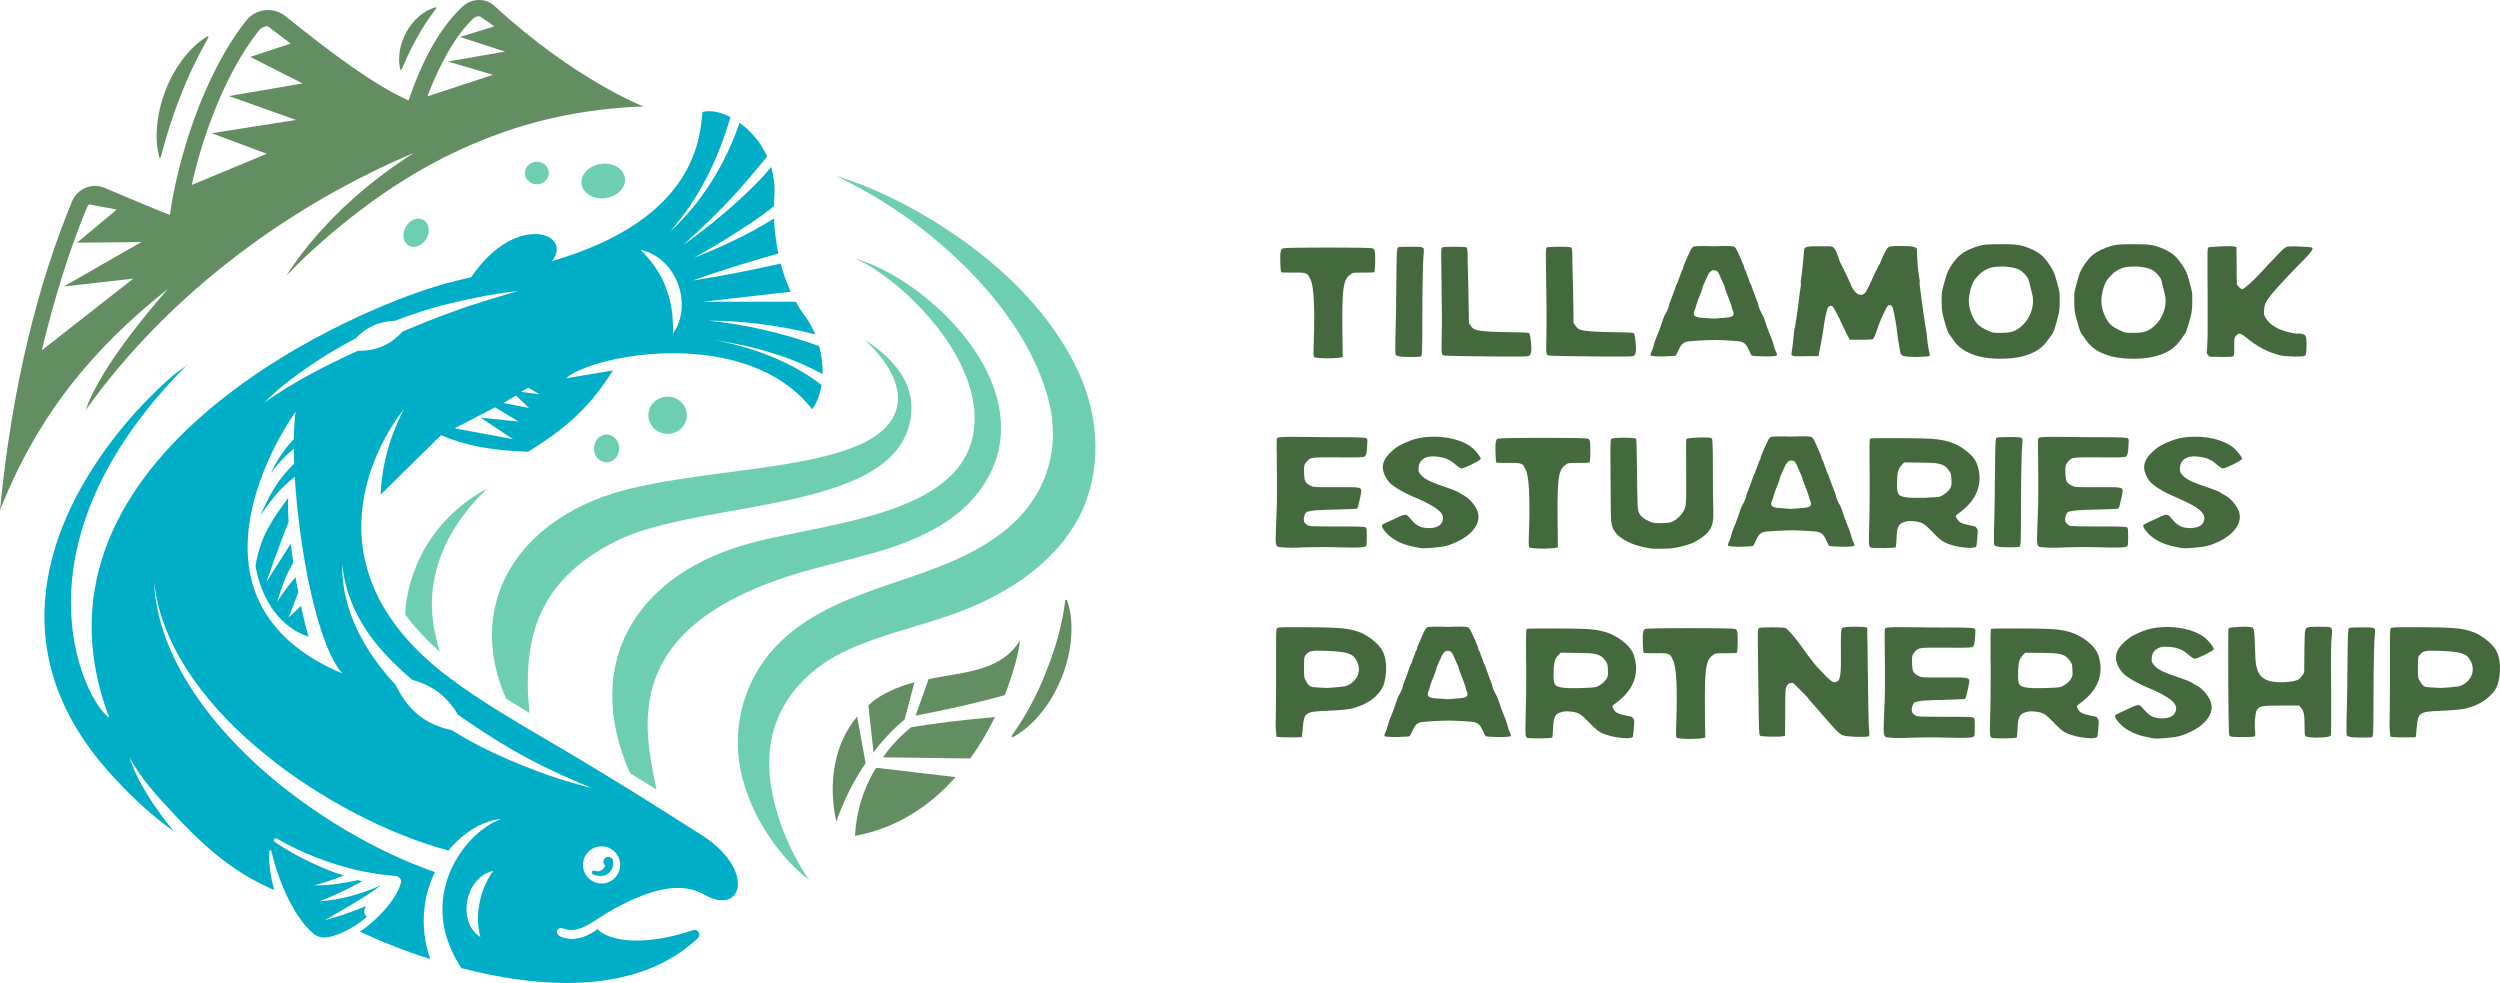 <svg xmlns="http://www.w3.org/2000/svg" viewBox="0 0 1790.49 704.01">
  <g>
    <path d="m917.14,180.7c.15-.98.32-1.65.51-1.99.19-.34.59-.62,1.19-.85.23-.07.97-.15,2.22-.23,1.25-.07,3.14-.13,5.68-.17,2.54-.04,5.81-.07,9.82-.11,4.01-.04,8.93-.06,14.77-.06s10.6.02,14.54.06c3.94.04,7.14.07,9.6.11,2.46.04,4.28.1,5.45.17,1.17.08,1.88.15,2.1.23.6.23,1,.51,1.19.85.19.34.36,1,.51,1.99.07.68.13,1.78.17,3.29.04,1.52.04,3.07,0,4.66-.04,1.59-.11,3.01-.23,4.26-.11,1.25-.25,1.95-.4,2.1-.15.08-1.04.13-2.67.17-1.63.04-3.54.06-5.74.06s-3.69.02-4.71.06c-1.02.04-1.78.13-2.27.28-.5.15-.89.36-1.19.63s-.76.62-1.36,1.08c-1.13.83-2.06,2.12-2.78,3.86-.72,1.74-1.25,4.43-1.59,8.06-.34,3.63-.53,8.52-.57,14.65-.04,6.13.02,13.97.17,23.51l.11,8.29-1.36.34c-.53.15-1.38.27-2.56.34-1.17.07-2.48.15-3.92.23-1.44.07-2.9.09-4.37.06-1.48-.04-2.75-.1-3.8-.17-1.06-.08-2.03-.17-2.9-.28-.87-.11-1.38-.25-1.53-.4-.23-.15-.38-.89-.45-2.22-.08-1.32-.04-3.76.11-7.32.91-25.97.15-41.3-2.27-46-.53-1.06-.97-1.93-1.31-2.61-.34-.68-.89-1.21-1.65-1.59-.76-.38-1.87-.62-3.35-.74-1.48-.11-3.58-.13-6.3-.06-2.2,0-4.13-.02-5.79-.06-1.67-.04-2.54-.09-2.61-.17-.15-.15-.28-.85-.4-2.1-.11-1.25-.19-2.67-.23-4.26-.04-1.59-.06-3.14-.06-4.66s.07-2.61.23-3.29Z" fill="#44693d"/>
    <path d="m1001.98,255.2c-.53-.15-1.02-.32-1.48-.51s-.76-.36-.91-.51c-.15-.23-.25-1.44-.28-3.63-.04-2.2-.02-4.88.06-8.07.07-1.44.13-3.39.17-5.85.04-2.46.09-5.15.17-8.07.07-2.91.13-5.94.17-9.09.04-3.14.06-6.19.06-9.14.07-5.3.13-9.79.17-13.46.04-3.67.07-6.72.11-9.14.04-2.42.09-4.32.17-5.68.07-1.36.15-2.4.23-3.12.07-.72.15-1.17.23-1.36.07-.19.19-.32.34-.4.23-.15,1.21-.27,2.95-.34,1.74-.07,3.75-.11,6.02-.11,2.42,0,4.32.02,5.68.05,1.36.04,2.35.21,2.95.51.6.3.93.74.96,1.31.04.57.02,1.35-.06,2.33-.15,1.37-.28,3.22-.4,5.57-.11,2.35-.21,5.32-.28,8.92-.07,3.6-.15,7.93-.23,13-.08,5.07-.11,11.02-.11,17.83s-.02,12.27-.06,16.13c-.04,3.86-.1,6.72-.17,8.58-.08,1.86-.19,3.03-.34,3.52-.15.49-.34.78-.57.85-.3.15-1.16.25-2.56.28-1.4.04-2.95.06-4.66.06s-3.35-.04-4.94-.11c-1.59-.07-2.73-.19-3.41-.34Z" fill="#44693d"/>
    <path d="m1033.21,254.07c-.23-.23-.4-.49-.51-.8-.11-.3-.19-.85-.23-1.65-.04-.8-.06-1.89-.06-3.29s.04-3.28.11-5.62c.15-5.98.19-13.36.11-22.15-.08-8.78-.19-18.4-.34-28.85-.07-3.41-.11-6.04-.11-7.89s.02-3.25.05-4.2c.04-.94.11-1.55.23-1.82.11-.27.28-.47.51-.62.3-.15,1.33-.27,3.07-.34,1.74-.07,3.62-.11,5.62-.11s3.88.04,5.62.11c1.74.08,2.73.19,2.95.34.3.15.51.57.62,1.25.11.68.21,1.82.28,3.41v2.78c0,1.25.02,2.71.06,4.37.04,1.67.07,3.46.11,5.39.04,1.93.09,3.88.17,5.85.07,1.97.13,4.03.17,6.19.04,2.16.07,4.26.11,6.3.04,2.04.08,3.96.11,5.74.04,1.78.06,3.24.06,4.37l.11,8.52,1.48,2.16c.68.91,1.27,1.53,1.76,1.87.49.34,1.27.66,2.33.97,1.97.53,5.07.91,9.31,1.13,4.24.23,9.58.38,16.01.46,4.47.08,7.57.15,9.31.23,1.74.08,2.77.27,3.07.57.15.15.34.79.57,1.93.23,1.13.42,2.54.57,4.2.38,3.33.42,5.79.11,7.38-.3,1.59-.91,2.5-1.82,2.73-.61.15-1.55.25-2.84.28-1.29.04-3.2.08-5.74.11-2.54.04-5.87.04-10,0-4.13-.04-9.33-.09-15.62-.17-6.06-.07-10.87-.13-14.42-.17-3.56-.04-6.27-.09-8.12-.17-1.86-.07-3.07-.17-3.63-.28-.57-.11-.96-.28-1.19-.51Z" fill="#44693d"/>
    <path d="m1108.17,254.07c-.23-.23-.4-.49-.51-.8-.11-.3-.19-.85-.23-1.65-.04-.8-.06-1.89-.06-3.29s.04-3.28.11-5.62c.15-5.98.19-13.36.11-22.15-.08-8.78-.19-18.4-.34-28.85-.07-3.41-.11-6.04-.11-7.89s.02-3.25.05-4.2c.04-.94.11-1.55.23-1.82.11-.27.28-.47.51-.62.3-.15,1.33-.27,3.07-.34,1.74-.07,3.62-.11,5.62-.11s3.88.04,5.62.11c1.74.08,2.73.19,2.95.34.3.15.51.57.62,1.25.11.68.21,1.82.28,3.41v2.78c0,1.25.02,2.71.06,4.37.04,1.67.07,3.46.11,5.39.04,1.93.09,3.88.17,5.85.07,1.97.13,4.03.17,6.19.04,2.16.07,4.26.11,6.3.04,2.04.08,3.96.11,5.74.04,1.78.06,3.24.06,4.37l.11,8.52,1.48,2.16c.68.91,1.27,1.53,1.76,1.87.49.34,1.27.66,2.33.97,1.97.53,5.07.91,9.31,1.13,4.24.23,9.58.38,16.01.46,4.47.08,7.57.15,9.31.23,1.74.08,2.77.27,3.07.57.15.15.34.79.57,1.93.23,1.13.42,2.54.57,4.2.38,3.33.42,5.79.11,7.38-.3,1.59-.91,2.5-1.82,2.73-.61.15-1.55.25-2.84.28-1.29.04-3.2.08-5.74.11-2.54.04-5.87.04-10,0-4.13-.04-9.33-.09-15.62-.17-6.06-.07-10.87-.13-14.42-.17-3.56-.04-6.27-.09-8.12-.17-1.86-.07-3.07-.17-3.63-.28-.57-.11-.96-.28-1.19-.51Z" fill="#44693d"/>
    <path d="m1246.96,244.75c-.46-.15-1.29-.28-2.5-.4-1.21-.11-2.65-.23-4.32-.34s-3.52-.23-5.57-.34c-2.04-.11-4.13-.17-6.25-.17-2.27,0-4.52.06-6.76.17-2.23.11-4.28.23-6.13.34-1.86.11-3.46.23-4.83.34-1.36.11-2.31.25-2.84.4-1.44.45-2.56,1.15-3.35,2.1-.8.95-1.69,2.55-2.67,4.83-.3.61-.59,1.19-.85,1.76-.27.57-.48.93-.62,1.08-.15.23-1.14.4-2.95.51-1.82.11-3.81.19-5.96.23-2.16.04-4.15,0-5.96-.11-1.82-.11-2.84-.28-3.07-.51-.38-.38-.27-1.21.34-2.5.3-.53.6-1.21.91-2.04.3-.83.53-1.59.68-2.27.15-.68.38-1.49.68-2.44.3-.95.57-1.72.79-2.33l2.04-5.11c.3-.76.72-1.84,1.25-3.24.53-1.4.98-2.74,1.36-4.03.38-1.29.78-2.44,1.19-3.46.42-1.02.7-1.61.85-1.76.23-.3.51-.78.85-1.42.34-.64.66-1.33.96-2.04.3-.72.57-1.4.8-2.04.23-.64.34-1.08.34-1.31,0-.76.19-1.44.57-2.04.15-.3.4-.91.74-1.82.34-.91.72-1.93,1.13-3.07.42-1.13.83-2.27,1.25-3.41.42-1.13.74-2.04.97-2.73.15-.53.34-1.06.57-1.59.23-.53.45-.91.68-1.13.15-.3.3-.64.45-1.02s.23-.64.23-.8c0-.23.09-.61.28-1.14.19-.53.43-1.1.74-1.7l1.02-2.84c0-.53.23-1.1.68-1.7.53-.68.8-1.32.8-1.93,0-.23.07-.6.23-1.13.15-.53.38-1.06.68-1.59.23-.53.49-1.17.8-1.93.3-.76.6-1.44.91-2.04.76-1.67,1.36-3.03,1.82-4.09.45-1.06.85-1.87,1.19-2.44.34-.57.64-.98.91-1.25.26-.27.55-.47.85-.62,1.44-.46,6.28-.53,14.54-.23,8.25-.38,13.06-.3,14.42.23.3.15.59.36.85.62.26.27.57.68.91,1.25.34.57.74,1.38,1.19,2.44.45,1.06,1.06,2.43,1.82,4.09.3.61.6,1.29.91,2.04.3.76.57,1.4.8,1.93.3.53.53,1.06.68,1.59.15.53.23.91.23,1.13,0,.61.27,1.25.8,1.93.46.61.68,1.17.68,1.7l1.02,2.84c.3.61.55,1.17.74,1.7.19.53.28.91.28,1.14,0,.15.07.42.23.8.15.38.3.72.45,1.02.23.23.46.61.68,1.13.23.53.42,1.06.57,1.59.23.68.55,1.59.96,2.73.42,1.14.83,2.27,1.25,3.41.42,1.14.8,2.16,1.14,3.07.34.91.59,1.52.74,1.82.38.61.57,1.29.57,2.04,0,.23.11.66.34,1.31.23.64.49,1.33.8,2.04.3.72.62,1.4.97,2.04.34.64.62,1.12.85,1.42.15.15.43.74.85,1.76.42,1.02.81,2.18,1.19,3.46.38,1.29.83,2.63,1.36,4.03.53,1.4.94,2.48,1.25,3.24l2.04,5.11c.23.61.49,1.38.8,2.33.3.95.53,1.76.68,2.44.15.68.38,1.44.68,2.27.3.83.6,1.52.91,2.04.6,1.29.72,2.12.34,2.5-.23.23-1.25.4-3.07.51-1.82.11-3.8.15-5.96.11-2.16-.04-4.15-.11-5.96-.23-1.82-.11-2.8-.28-2.95-.51-.15-.15-.36-.51-.62-1.08-.27-.57-.55-1.15-.85-1.76-.99-2.27-1.87-3.88-2.67-4.83-.8-.95-1.91-1.65-3.35-2.1Zm-19.54-51.22h-.57c-.3,0-.66.13-1.08.4-.42.27-.89.7-1.42,1.31-.53.61-1.06,1.52-1.59,2.73-.38.76-.78,1.65-1.19,2.67-.42,1.02-.82,1.91-1.19,2.67-.38.68-.66,1.35-.85,1.99-.19.64-.28,1.08-.28,1.31,0,.15-.19.74-.57,1.76-.38,1.02-.8,2.1-1.25,3.24-.53,1.21-1.04,2.5-1.53,3.86-.49,1.36-.85,2.42-1.08,3.18-.15.76-.34,1.5-.57,2.22-.23.72-.42,1.19-.57,1.42-.15.3-.28.66-.4,1.08-.11.42-.17.81-.17,1.19,0,.61.13,1.08.4,1.42.26.34.76.64,1.47.91.72.27,1.72.47,3.01.62,1.29.15,2.91.27,4.88.34l4.54.34,4.43-.34c3.94-.23,6.55-.55,7.84-.96,1.29-.42,1.93-1.19,1.93-2.33,0-.38-.06-.78-.17-1.19-.11-.42-.25-.78-.4-1.08-.15-.23-.34-.7-.57-1.42-.23-.72-.42-1.46-.57-2.22-.23-.76-.59-1.82-1.08-3.18-.49-1.36-1-2.65-1.53-3.86-.45-1.14-.87-2.22-1.25-3.24-.38-1.02-.57-1.61-.57-1.76,0-.23-.1-.66-.28-1.31-.19-.64-.47-1.31-.85-1.99-.38-.76-.8-1.65-1.25-2.67-.45-1.02-.83-1.91-1.13-2.67-.68-1.74-1.33-2.91-1.93-3.52-.61-.6-1.48-.91-2.61-.91Z" fill="#44693d"/>
    <path d="m1289.1,208.86c.15-1.06.3-2,.45-2.84s.25-1.59.28-2.27c.04-.68.02-1.1-.06-1.25-.15-.15-.17-.68-.06-1.59.11-.91.28-1.93.51-3.07.15-1.13.36-2.84.62-5.11.27-2.27.47-4.43.63-6.47.15-1.97.3-3.77.45-5.39.15-1.63.27-2.56.34-2.78.15-.3.4-.57.74-.8.34-.23.93-.42,1.76-.57.83-.15,1.97-.25,3.41-.28,1.44-.04,3.29-.06,5.57-.06h4.83c1.17,0,2.06.04,2.67.11.6.08,1.06.21,1.36.4.3.19.6.44.91.74.38.38.8.99,1.25,1.82.45.83.8,1.67,1.02,2.5.6,1.89,1.15,3.48,1.65,4.77.49,1.29.89,2.12,1.19,2.5.15.3.55,1.08,1.19,2.33.64,1.25,1.31,2.61,1.99,4.09.68,1.48,1.34,2.88,1.99,4.2.64,1.33,1.04,2.22,1.19,2.67,1.44,3.79,3.08,6.34,4.94,7.67,1.86,1.33,3.65,1.31,5.4-.06.38-.3.7-.61.96-.91.27-.3.4-.53.4-.68s.09-.42.28-.8c.19-.38.4-.76.62-1.13.3-.38.64-.97,1.02-1.76.38-.8.72-1.57,1.02-2.33.3-.68.78-1.72,1.42-3.12.64-1.4,1.31-2.82,1.99-4.26.68-1.44,1.32-2.74,1.93-3.92.6-1.17,1.02-1.88,1.25-2.1.15-.15.36-.59.62-1.31.27-.72.55-1.49.85-2.33.98-2.35,1.97-4.33,2.95-5.96.98-1.63,1.85-2.59,2.61-2.9.38-.15,1.29-.27,2.73-.34,1.44-.07,3.03-.11,4.77-.11s3.46.04,5.17.11c1.7.08,2.97.19,3.8.34.68.15,1.29.32,1.82.51.53.19.87.36,1.02.51.15.15.27.62.34,1.42.07.8.11,1.65.11,2.56.07,2.8.23,5.64.45,8.52.23,2.88.53,5.45.91,7.72.23,1.14.4,2.16.51,3.07.11.91.09,1.44-.06,1.59-.15.45-.04,1.63.34,3.52l.68,5.45c.07.68.21,1.76.4,3.24.19,1.48.4,2.9.62,4.26.15,1.44.38,3.08.68,4.94.3,1.86.53,3.43.68,4.71.15,1.29.36,2.67.62,4.15.27,1.48.47,2.63.62,3.46.15.83.32,2.03.51,3.58.19,1.55.32,2.97.4,4.26.15,1.29.34,2.67.57,4.15.23,1.48.46,2.59.68,3.35.3,1.06.47,1.8.51,2.22.04.42-.09.78-.4,1.08-.23.23-1.19.4-2.9.51-1.7.11-3.6.19-5.68.23-2.08.04-4.07,0-5.96-.11-1.89-.11-3.14-.28-3.75-.51-.45-.15-.87-.36-1.25-.62-.38-.26-.64-.51-.8-.74-.15-.23-.32-.83-.51-1.82-.19-.98-.4-2.16-.62-3.52-.23-1.36-.47-2.82-.74-4.37-.27-1.55-.47-3.01-.62-4.37-.23-2.04-.44-3.8-.62-5.28-.19-1.48-.42-2.91-.68-4.32-.27-1.4-.55-2.84-.85-4.32-.3-1.47-.68-3.2-1.13-5.17-.15-.68-.55-1.23-1.19-1.65-.64-.41-1.27-.51-1.87-.28-.3.15-.76.74-1.36,1.76-.61,1.02-1.29,2.33-2.04,3.92-.76,1.59-1.53,3.33-2.33,5.23-.8,1.89-1.5,3.79-2.1,5.68-.61,1.74-1.19,3.33-1.76,4.77-.57,1.44-.97,2.27-1.19,2.5-.15.23-.34.4-.57.51-.23.11-.66.19-1.31.23-.64.04-1.52.08-2.61.11-1.1.04-2.56.06-4.37.06h-8.18l-1.82-3.52c-.45-.98-.89-1.89-1.31-2.73-.42-.83-.7-1.36-.85-1.59-.15-.23-.34-.59-.57-1.08-.23-.49-.42-.97-.57-1.42-1.82-4.01-3.39-7.23-4.71-9.65-1.33-2.42-2.18-3.75-2.55-3.98-.61-.38-1.31-.36-2.1.06-.8.42-1.31,1.04-1.53,1.88-.53,1.89-.93,3.45-1.19,4.66-.27,1.21-.55,2.69-.85,4.43-.46,3.26-.95,6.51-1.48,9.77-.53,3.26-1.1,6.36-1.7,9.31l-1.13,5.57-9.09.11c-2.73.08-4.83.1-6.3.06-1.48-.04-2.52-.19-3.12-.45s-.89-.7-.85-1.31c.04-.61.17-1.48.4-2.61.15-.83.32-2.08.51-3.75.19-1.67.36-3.26.51-4.77.15-1.51.3-2.99.45-4.43.15-1.44.3-2.39.45-2.84.15-.53.34-1.4.57-2.61.23-1.21.41-2.46.57-3.75l1.36-9.65.91-7.5c.07-.68.19-1.55.34-2.61Z" fill="#44693d"/>
    <path d="m1466.5,243.73c-3.26,4.92-8.31,8.48-15.16,10.68-6.86,2.2-15.13,2.95-24.82,2.27-6.29-.45-11.79-1.8-16.52-4.03-4.73-2.23-8.35-5.21-10.85-8.92-.53-.83-1.08-1.63-1.65-2.38-.57-.76-.97-1.29-1.19-1.59-.61-.68-1.19-1.83-1.76-3.46-.57-1.63-1.35-4.26-2.33-7.89-.38-1.21-.66-2.29-.85-3.24-.19-.95-.34-1.87-.46-2.78-.11-.91-.19-1.85-.23-2.84-.04-.98-.05-2.2-.05-3.63v-4.15c0-1.1.11-2.23.34-3.41.23-1.17.57-2.57,1.02-4.2.45-1.63,1.1-3.88,1.93-6.76.3-1.06.8-2.27,1.48-3.63.68-1.36,1.48-2.73,2.38-4.09.91-1.36,1.88-2.65,2.9-3.86,1.02-1.21,1.99-2.19,2.9-2.95,1.67-1.44,3.71-2.74,6.13-3.92,2.42-1.17,5-2.14,7.72-2.9.91-.23,1.74-.41,2.5-.57.76-.15,1.66-.26,2.73-.34,1.06-.07,2.38-.13,3.97-.17,1.59-.04,3.67-.06,6.25-.06s4.66.02,6.25.06c1.59.04,2.91.1,3.97.17,1.06.08,1.97.19,2.73.34.76.15,1.59.34,2.5.57,2.73.76,5.3,1.72,7.72,2.9,2.42,1.18,4.47,2.48,6.13,3.92.91.76,1.85,1.74,2.84,2.95.98,1.21,1.93,2.5,2.84,3.86.91,1.36,1.72,2.73,2.44,4.09.72,1.36,1.23,2.57,1.53,3.63.83,2.88,1.48,5.13,1.93,6.76.46,1.63.8,3.03,1.02,4.2.23,1.17.34,2.31.34,3.41v4.15c0,1.44-.02,2.65-.06,3.63-.04.99-.11,1.93-.23,2.84-.11.91-.28,1.84-.51,2.78-.23.95-.5,2.03-.8,3.24-.99,3.63-1.76,6.27-2.33,7.89-.57,1.63-1.15,2.78-1.76,3.46l-2.95,3.97Zm-56.45-28.17c0,1.59.19,3.24.57,4.94.38,1.7.91,3.37,1.59,5,.68,1.63,1.48,3.12,2.38,4.49.91,1.36,1.86,2.43,2.84,3.18.53.45,1.21.93,2.04,1.42.83.49,1.7.96,2.61,1.42.91.45,1.8.87,2.67,1.25.87.38,1.61.64,2.21.8.68.15,1.63.25,2.84.28,1.21.04,2.48.06,3.81.06s2.59-.06,3.8-.17c1.21-.11,2.16-.24,2.84-.4,2.73-.76,5.19-2.1,7.38-4.03,2.2-1.93,3.99-4.18,5.39-6.76,1.4-2.57,2.33-5.34,2.78-8.29.45-2.95.3-5.83-.45-8.63l-1.48-5.79c-.15-.83-.34-1.68-.57-2.55-.23-.87-.42-1.49-.57-1.88-.23-.53-.61-1.13-1.13-1.82-.53-.68-1.12-1.36-1.76-2.04-.64-.68-1.31-1.29-1.99-1.82-.68-.53-1.29-.91-1.82-1.13-1.82-.83-4.01-1.44-6.59-1.82-2.58-.38-5.19-.49-7.84-.34-1.14.08-2.08.15-2.84.23-.76.08-1.44.17-2.04.28-.61.11-1.19.28-1.76.51-.57.23-1.19.49-1.87.8-1.82.83-3.62,2.08-5.39,3.75-1.78,1.67-3.2,3.37-4.26,5.11-.46.83-.89,1.82-1.31,2.95-.42,1.13-.78,2.33-1.08,3.58-.3,1.25-.55,2.52-.74,3.81-.19,1.29-.28,2.5-.28,3.63Z" fill="#44693d"/>
    <path d="m1561.45,243.73c-3.26,4.92-8.31,8.48-15.16,10.68-6.86,2.2-15.13,2.95-24.82,2.27-6.29-.45-11.79-1.8-16.52-4.03-4.73-2.23-8.35-5.21-10.85-8.92-.53-.83-1.08-1.63-1.65-2.38-.57-.76-.97-1.29-1.19-1.59-.61-.68-1.19-1.83-1.76-3.46-.57-1.63-1.35-4.26-2.33-7.89-.38-1.21-.66-2.29-.85-3.24-.19-.95-.34-1.87-.46-2.78-.11-.91-.19-1.85-.23-2.84-.04-.98-.05-2.2-.05-3.63v-4.15c0-1.1.11-2.23.34-3.41.23-1.17.57-2.57,1.02-4.2.45-1.63,1.1-3.88,1.93-6.76.3-1.06.8-2.27,1.48-3.63.68-1.36,1.48-2.73,2.38-4.09.91-1.36,1.88-2.65,2.9-3.86,1.02-1.21,1.99-2.19,2.9-2.95,1.67-1.44,3.71-2.74,6.13-3.92,2.42-1.17,5-2.14,7.72-2.9.91-.23,1.74-.41,2.5-.57.76-.15,1.66-.26,2.73-.34,1.06-.07,2.38-.13,3.97-.17,1.59-.04,3.67-.06,6.25-.06s4.66.02,6.25.06c1.59.04,2.91.1,3.97.17,1.06.08,1.97.19,2.73.34.76.15,1.59.34,2.5.57,2.73.76,5.3,1.72,7.72,2.9,2.42,1.18,4.47,2.48,6.13,3.92.91.76,1.85,1.74,2.84,2.95.98,1.21,1.93,2.5,2.84,3.86.91,1.36,1.72,2.73,2.44,4.09.72,1.36,1.23,2.57,1.53,3.63.83,2.88,1.48,5.13,1.93,6.76.46,1.63.8,3.03,1.02,4.2.23,1.17.34,2.31.34,3.41v4.15c0,1.44-.02,2.65-.06,3.63-.04.99-.11,1.93-.23,2.84-.11.91-.28,1.84-.51,2.78-.23.95-.5,2.03-.8,3.24-.99,3.63-1.76,6.27-2.33,7.89-.57,1.63-1.15,2.78-1.76,3.46l-2.95,3.97Zm-56.45-28.17c0,1.59.19,3.24.57,4.94.38,1.7.91,3.37,1.59,5,.68,1.63,1.48,3.12,2.38,4.49.91,1.36,1.86,2.43,2.84,3.18.53.45,1.21.93,2.04,1.42.83.49,1.7.96,2.61,1.42.91.45,1.8.87,2.67,1.25.87.38,1.61.64,2.21.8.68.15,1.63.25,2.84.28,1.21.04,2.48.06,3.81.06s2.59-.06,3.8-.17c1.21-.11,2.16-.24,2.84-.4,2.73-.76,5.19-2.1,7.38-4.03,2.2-1.93,3.99-4.18,5.39-6.76,1.4-2.57,2.33-5.34,2.78-8.29.45-2.95.3-5.83-.45-8.63l-1.48-5.79c-.15-.83-.34-1.68-.57-2.55-.23-.87-.42-1.49-.57-1.88-.23-.53-.61-1.13-1.13-1.82-.53-.68-1.12-1.36-1.76-2.04-.64-.68-1.31-1.29-1.99-1.82-.68-.53-1.29-.91-1.82-1.13-1.82-.83-4.01-1.44-6.59-1.82-2.58-.38-5.19-.49-7.84-.34-1.14.08-2.08.15-2.84.23-.76.08-1.44.17-2.04.28-.61.11-1.19.28-1.76.51-.57.23-1.19.49-1.87.8-1.82.83-3.62,2.08-5.39,3.75-1.78,1.67-3.2,3.37-4.26,5.11-.46.83-.89,1.82-1.31,2.95-.42,1.13-.78,2.33-1.08,3.58-.3,1.25-.55,2.52-.74,3.81-.19,1.29-.28,2.5-.28,3.63Z" fill="#44693d"/>
    <path d="m1580.53,251.8c.07-.23.15-1.23.23-3.01.07-1.78.15-3.77.23-5.96l.11-4.09v-28.4c-.08-5.3-.11-9.79-.11-13.46v-14.82c0-1.36.04-2.4.11-3.12.07-.72.15-1.17.23-1.36.07-.19.19-.32.34-.4.15-.07.51-.15,1.08-.23.57-.07,1.27-.11,2.1-.11.98-.07,2.25-.17,3.81-.28,1.55-.11,3.08-.19,4.6-.23,1.51-.04,2.91-.04,4.2,0,1.29.04,2.16.1,2.61.17l1.7.45.11,12.95v5c0,1.59.02,3.01.06,4.26.04,1.25.06,2.25.06,3.01v1.25c.07.3.26.66.57,1.08.3.42.64.81,1.02,1.19.38.38.79.7,1.25.97.45.27.83.4,1.13.4s.91-.34,1.82-1.02c.91-.68,1.95-1.53,3.12-2.56,1.17-1.02,2.39-2.16,3.63-3.41,1.25-1.25,2.4-2.44,3.46-3.58l6.7-7.16,8.29-8.74c.91-.98,1.82-1.84,2.73-2.55.91-.72,1.59-1.15,2.04-1.31.53-.15,1.68-.25,3.47-.28,1.78-.04,3.95.02,6.53.17,1.97.08,3.52.15,4.66.23,1.14.08,1.97.15,2.5.23.53.08.87.19,1.02.34.15.15.27.34.34.57.07.61-.74,1.89-2.44,3.86-1.7,1.97-4.56,4.96-8.57,8.97-1.59,1.59-3.33,3.39-5.23,5.4-1.89,2.01-3.75,3.99-5.57,5.96-1.82,1.97-3.46,3.79-4.94,5.45-1.48,1.67-2.55,2.95-3.24,3.86-.91,1.21-1.67,2.25-2.27,3.12-.61.87-1.08,1.69-1.42,2.44-.34.76-.59,1.51-.74,2.27-.15.76-.27,1.59-.34,2.5-.08.76-.11,1.4-.11,1.93s.04.99.11,1.36c.07.38.19.76.34,1.14.15.38.38.79.68,1.25,2.2,3.71,5.83,6.59,10.9,8.63.91.38,2,.76,3.29,1.14,1.29.38,2.57.7,3.86.96,1.29.27,2.42.48,3.41.62.98.15,1.66.15,2.04,0,.15,0,.45.02.91.06.46.04.98.1,1.59.17.76.15,1.36.36,1.82.62.46.27.8.7,1.02,1.31.23.61.38,1.42.45,2.44.07,1.02.11,2.37.11,4.03,0,1.52-.04,2.73-.11,3.63-.08.91-.17,1.63-.28,2.16-.11.53-.28.93-.51,1.19-.23.27-.49.44-.79.51-.61.15-1.65.27-3.12.34-1.48.08-3.1.08-4.88,0-1.78-.07-3.5-.17-5.17-.28-1.67-.11-2.95-.28-3.86-.51-4.32-1.06-8.46-2.61-12.44-4.66-3.97-2.04-7.97-4.73-11.98-8.07-1.89-1.59-3.33-2.5-4.32-2.73-.98-.23-1.93.15-2.85,1.13-.41.38-.71.78-.92,1.19-.2.42-.39,1.04-.55,1.87v6.42c0,1.55-.04,2.73-.11,3.52-.07.8-.17,1.33-.28,1.59-.11.27-.25.44-.39.51-.23.08-.83.15-1.81.23-.98.08-2.13.11-3.44.11h-4.06c-1.39,0-2.62-.04-3.67-.11h-2.26c-.68,0-1.09-.04-1.24-.11-.68-.15-1.3-.64-1.87-1.48-.57-.83-.73-1.55-.51-2.16Z" fill="#44693d"/>
    <path d="m914.42,363.1c.07-1.06.11-2.74.11-5.05v-18.34c0-3.71-.04-7.53-.11-11.47-.08-3.48-.11-6.21-.11-8.18s.02-3.42.06-4.37c.04-.95.13-1.53.28-1.76.15-.23.38-.41.68-.57.38-.15,1.76-.28,4.15-.4,2.39-.11,6.08-.13,11.07-.06,1.97,0,4.24.02,6.82.06,2.57.04,5.26.07,8.06.11,2.8.04,5.57.06,8.29.06h7.5c3.33,0,6.1.02,8.29.06,2.2.04,3.94.1,5.22.17,1.29.08,2.23.15,2.84.23.6.08.98.19,1.13.34.38.38.59.87.63,1.48.04.61-.02,1.97-.17,4.09-.15,2.8-.38,4.68-.68,5.62-.3.95-.83,1.65-1.59,2.1-.38.15-2.01.27-4.88.34-2.88.08-7.38.08-13.52,0h-11.24c-2.73,0-4.83.09-6.3.28-1.48.19-2.52.49-3.12.91-.61.41-1.25,1-1.93,1.75-.46.6-.83,1.13-1.14,1.58s-.51.98-.62,1.58c-.11.6-.19,1.34-.23,2.2-.04.87-.02,1.98.06,3.33.07,1.35.17,2.46.28,3.33.11.87.34,1.62.68,2.26.34.64.8,1.19,1.36,1.64.57.45,1.31.9,2.22,1.36.53.3,1.04.53,1.53.68.49.15,1.29.27,2.38.34,1.1.07,2.61.11,4.54.11h19.02c1.51,0,2.78.02,3.8.06,1.02.04,1.72.1,2.1.17.91.15,1.59.32,2.04.51.46.19.76.53.91,1.03.15.5.15,1.2,0,2.12-.15.92-.38,2.13-.68,3.66l-1.48,6.18c-.23.92-.61,1.49-1.13,1.72-.08,0-.53.02-1.36.06-.83.04-1.91.1-3.24.17-1.33.08-2.88.13-4.66.17-1.78.04-3.62.1-5.51.17-3.11.08-5.78.15-8.01.23-2.23.08-4.15.17-5.73.28-1.59.11-2.92.27-3.98.46-1.06.19-2.01.4-2.84.62-.45.15-.87.53-1.25,1.13-.38.61-.68,1.31-.91,2.1-.23.8-.32,1.61-.28,2.44.04.83.21,1.55.51,2.16.15.23.45.53.91.91.45.38.87.68,1.25.91.38.23.87.4,1.48.51.6.11,1.65.19,3.12.23,1.48.04,3.52.08,6.13.11,2.61.04,6.11.06,10.51.06h9.77c2.57,0,4.62.04,6.13.11,1.51.08,2.61.15,3.29.23.68.08,1.1.19,1.25.34.38.3.6.87.68,1.7.07.83.11,2.46.11,4.88,0,1.67-.04,3.14-.11,4.43-.08,1.29-.19,2.01-.34,2.16-.38.61-1.8.98-4.26,1.13-2.46.15-6.53.15-12.21,0-3.41-.07-6.27-.13-8.57-.17-2.31-.04-4.45-.06-6.42-.06s-3.99.02-6.08.06c-2.08.04-4.6.1-7.55.17-1.36.08-2.77.13-4.2.17-1.44.04-2.8.06-4.09.06s-2.44-.02-3.46-.06c-1.02-.04-1.84-.09-2.44-.17-1.52-.07-2.67-.19-3.46-.34-.8-.15-1.35-.66-1.65-1.53-.3-.87-.45-2.23-.45-4.09s.07-4.6.23-8.23l.57-14.77Z" fill="#44693d"/>
    <path d="m1025.61,326.87c-2.65,0-4.85.68-6.59,2.04-1.74,1.36-2.73,3.14-2.95,5.34-.23,1.59-.19,2.8.11,3.63.3.83,1.06,1.86,2.27,3.07,1.36,1.37,3.37,2.65,6.02,3.86,2.65,1.21,6.28,2.57,10.9,4.09,2.04.68,3.97,1.38,5.79,2.1,1.82.72,2.95,1.23,3.41,1.53.53.38,1.12.76,1.76,1.13.64.38,1.19.68,1.65.91,1.29.68,2.54,1.55,3.75,2.61,1.21,1.06,2.31,2.23,3.29,3.52.98,1.29,1.82,2.61,2.5,3.97.68,1.36,1.1,2.65,1.25,3.86.53,3.63-.59,7.18-3.35,10.62-2.77,3.45-6.68,6.38-11.75,8.8-1.67.76-3.14,1.38-4.43,1.87-1.29.5-2.56.89-3.81,1.19-1.25.3-2.59.55-4.03.74-1.44.19-3.11.36-5,.51-2.12.15-3.71.27-4.77.34-1.06.07-1.97.09-2.73.06-.76-.04-1.52-.13-2.27-.28-.76-.15-1.93-.38-3.52-.68-5.07-.91-9.54-2.46-13.4-4.66-3.86-2.2-6.85-4.88-8.97-8.06-.38-.53-.66-1.06-.85-1.59-.19-.53-.25-.91-.17-1.13.07-.23.45-.55,1.13-.97.68-.41,1.48-.81,2.39-1.19.83-.38,1.83-.83,3.01-1.36,1.17-.53,2.14-.98,2.9-1.36,2.65-1.29,4.49-2.08,5.51-2.39,1.02-.3,1.84-.38,2.44-.23.38.07.92.47,1.65,1.19.72.72,1.42,1.5,2.1,2.33,1.74,2.2,3.67,3.77,5.79,4.71,2.12.95,4.77,1.35,7.95,1.19,2.65-.15,4.73-.78,6.25-1.87,1.51-1.1,2.38-2.63,2.61-4.6.3-2.34-1.1-4.71-4.2-7.1-3.11-2.38-8.4-5.17-15.9-8.35-5-2.12-9.13-4.2-12.38-6.25-3.26-2.04-5.53-3.9-6.81-5.57-3.26-4.54-4.43-8.67-3.52-12.38.91-3.71,4.05-7.57,9.43-11.58.91-.68,2.12-1.4,3.63-2.16,1.51-.76,3.48-1.63,5.9-2.61,3.79-1.51,7.99-2.44,12.61-2.78,4.62-.34,9.12-.19,13.52.45,4.39.64,8.44,1.78,12.15,3.41,3.71,1.63,6.59,3.62,8.63,5.96,1.51,1.74,2.55,3.05,3.12,3.92.57.87.85,1.53.85,1.99,0,.23-.62.72-1.87,1.48-1.25.76-2.67,1.53-4.26,2.33-1.59.79-3.12,1.49-4.6,2.1-1.48.61-2.44.91-2.9.91-.83,0-2.2-.83-4.09-2.5-2.43-2.2-4.92-3.75-7.5-4.66-2.57-.91-5.79-1.4-9.65-1.48Z" fill="#44693d"/>
    <path d="m1071.26,316.99c.15-.98.32-1.65.51-1.99.19-.34.59-.62,1.19-.85.23-.07.97-.15,2.22-.23,1.25-.07,3.14-.13,5.68-.17,2.54-.04,5.81-.07,9.82-.11,4.01-.04,8.93-.06,14.77-.06s10.6.02,14.54.06c3.94.04,7.14.07,9.6.11,2.46.04,4.28.1,5.45.17,1.17.08,1.88.15,2.1.23.6.23,1,.51,1.19.85.19.34.36,1,.51,1.99.07.68.13,1.78.17,3.29.04,1.52.04,3.07,0,4.66-.04,1.59-.11,3.01-.23,4.26-.11,1.25-.25,1.95-.4,2.1-.15.08-1.04.13-2.67.17-1.63.04-3.54.06-5.74.06s-3.69.02-4.71.06c-1.02.04-1.78.13-2.27.28-.5.15-.89.36-1.19.63-.3.27-.76.62-1.36,1.08-1.13.83-2.06,2.12-2.78,3.86-.72,1.74-1.25,4.43-1.59,8.06-.34,3.63-.53,8.52-.57,14.65-.04,6.13.02,13.97.17,23.51l.11,8.29-1.36.34c-.53.15-1.38.27-2.56.34-1.17.07-2.48.15-3.92.23-1.44.07-2.9.09-4.37.06-1.48-.04-2.75-.1-3.8-.17-1.06-.08-2.03-.17-2.9-.28-.87-.11-1.38-.25-1.53-.4-.23-.15-.38-.89-.45-2.22-.08-1.32-.04-3.76.11-7.32.91-25.97.15-41.3-2.27-46-.53-1.06-.97-1.93-1.31-2.61-.34-.68-.89-1.21-1.65-1.59-.76-.38-1.87-.62-3.35-.74-1.48-.11-3.58-.13-6.3-.06-2.2,0-4.13-.02-5.79-.06-1.67-.04-2.54-.09-2.61-.17-.15-.15-.28-.85-.4-2.1-.11-1.25-.19-2.67-.23-4.26-.04-1.59-.06-3.14-.06-4.66s.07-2.61.23-3.29Z" fill="#44693d"/>
    <path d="m1207.78,314.38c.23-.23,1.17-.44,2.84-.63,1.66-.19,3.52-.32,5.57-.4,2.04-.07,3.97-.09,5.79-.06,1.82.04,3.03.17,3.63.4.23.07.42.3.57.68.15.38.27,1.38.34,3.01.07,1.63.13,4.11.17,7.44.04,3.33.06,7.99.06,13.97,0,3.41.02,6.72.05,9.94.04,3.22.07,6.1.11,8.63.04,2.54.07,4.66.11,6.36.04,1.7.06,2.78.06,3.24.07.91.07,1.99,0,3.24-.08,1.25-.19,2.33-.34,3.24-.61,4.62-3.37,8.56-8.29,11.81-1.29.83-2.38,1.53-3.29,2.1-.91.57-1.82,1.04-2.73,1.42-.91.38-1.93.76-3.07,1.13-1.13.38-2.54.8-4.2,1.25-1.36.38-2.55.66-3.58.85-1.02.19-2.01.36-2.95.51-.95.15-1.97.26-3.07.34-1.1.07-2.4.11-3.92.11-1.97.07-3.92.09-5.85.06-1.93-.04-3.28-.13-4.03-.28-6.97-1.06-12.85-2.93-17.66-5.62-4.81-2.69-7.89-5.85-9.25-9.48-.23-.68-.42-1.34-.57-1.99-.15-.64-.28-1.61-.4-2.9-.11-1.29-.19-3.05-.23-5.28-.04-2.23-.06-5.28-.06-9.14-.07-8.86-.13-16.13-.17-21.81-.04-5.68-.06-10.15-.06-13.4s.06-5.53.17-6.81c.11-1.29.25-1.97.4-2.04.38-.23,1.44-.42,3.18-.57,1.74-.15,3.62-.23,5.62-.23s3.88.06,5.62.17c1.74.11,2.84.28,3.3.51.23.15.38,2.06.45,5.74.07,3.67.19,9.75.34,18.23,0,3.26.02,6.38.06,9.37.04,2.99.09,5.66.17,8.01.07,2.35.13,4.3.17,5.85.04,1.55.09,2.48.17,2.78.23,2.04.89,3.73,1.99,5.05,1.1,1.33,2.97,2.63,5.62,3.92.68.38,1.29.66,1.82.85.53.19,1.08.34,1.65.45.57.11,1.23.19,1.99.23.76.04,1.74.06,2.95.06,1.44,0,2.86-.06,4.26-.17,1.4-.11,2.4-.24,3.01-.4,1.36-.38,2.8-1.13,4.32-2.27,1.51-1.13,2.8-2.42,3.86-3.86.68-.91,1.25-1.82,1.7-2.73.45-.91.8-2.01,1.02-3.3.23-1.29.36-2.91.4-4.88.04-1.97.06-4.47.06-7.5,0-7.34-.02-13.31-.06-17.89-.04-4.58-.06-8.14-.06-10.68s.02-4.26.06-5.17c.04-.91.09-1.4.17-1.47Z" fill="#44693d"/>
    <path d="m1302.39,381.04c-.46-.15-1.29-.28-2.5-.4-1.21-.11-2.65-.23-4.32-.34-1.67-.11-3.52-.23-5.57-.34-2.04-.11-4.13-.17-6.25-.17-2.27,0-4.52.06-6.76.17-2.23.11-4.28.23-6.13.34-1.86.11-3.46.23-4.83.34-1.36.11-2.31.25-2.84.4-1.44.45-2.56,1.15-3.35,2.1-.8.95-1.69,2.55-2.67,4.83-.3.61-.59,1.19-.85,1.76-.27.57-.48.93-.62,1.08-.15.23-1.14.4-2.95.51-1.82.11-3.81.19-5.96.23-2.16.04-4.15,0-5.96-.11-1.82-.11-2.84-.28-3.07-.51-.38-.38-.27-1.21.34-2.5.3-.53.6-1.21.91-2.04.3-.83.53-1.59.68-2.27.15-.68.38-1.49.68-2.44.3-.95.57-1.72.79-2.33l2.04-5.11c.3-.76.72-1.84,1.25-3.24.53-1.4.98-2.74,1.36-4.03.38-1.29.78-2.44,1.19-3.46.42-1.02.7-1.61.85-1.76.23-.3.51-.78.85-1.42.34-.64.66-1.33.96-2.04.3-.72.57-1.4.8-2.04s.34-1.08.34-1.31c0-.76.19-1.44.57-2.04.15-.3.4-.91.74-1.82.34-.91.72-1.93,1.13-3.07.42-1.13.83-2.27,1.25-3.41.42-1.13.74-2.04.97-2.73.15-.53.34-1.06.57-1.59.23-.53.45-.91.68-1.13.15-.3.3-.64.45-1.02.15-.38.23-.64.23-.8,0-.23.09-.61.28-1.14.19-.53.43-1.1.74-1.7l1.02-2.84c0-.53.23-1.1.68-1.7.53-.68.8-1.32.8-1.93,0-.23.07-.6.23-1.13.15-.53.38-1.06.68-1.59.23-.53.49-1.17.8-1.93.3-.76.6-1.44.91-2.04.76-1.67,1.36-3.03,1.82-4.09.45-1.06.85-1.87,1.19-2.44.34-.57.64-.98.91-1.25.26-.27.55-.47.85-.62,1.44-.46,6.28-.53,14.54-.23,8.25-.38,13.06-.3,14.42.23.3.15.59.36.85.62.26.27.57.68.91,1.25.34.57.74,1.38,1.19,2.44.45,1.06,1.06,2.43,1.82,4.09.3.61.6,1.29.91,2.04.3.76.57,1.4.8,1.93.3.53.53,1.06.68,1.59.15.53.23.91.23,1.13,0,.61.27,1.25.8,1.93.46.61.68,1.17.68,1.7l1.02,2.84c.3.61.55,1.17.74,1.7.19.53.28.91.28,1.14,0,.15.07.42.23.8.15.38.3.72.45,1.02.23.23.46.61.68,1.13.23.53.42,1.06.57,1.59.23.68.55,1.59.96,2.73.42,1.14.83,2.27,1.25,3.41.42,1.14.8,2.16,1.14,3.07.34.91.59,1.52.74,1.82.38.61.57,1.29.57,2.04,0,.23.11.66.34,1.31.23.64.49,1.33.8,2.04.3.72.62,1.4.97,2.04.34.64.62,1.12.85,1.42.15.15.43.74.85,1.76.42,1.02.81,2.18,1.19,3.46.38,1.29.83,2.63,1.36,4.03.53,1.4.94,2.48,1.25,3.24l2.04,5.11c.23.61.49,1.38.8,2.33.3.95.53,1.76.68,2.44.15.68.38,1.44.68,2.27.3.83.6,1.52.91,2.04.6,1.29.72,2.12.34,2.5-.23.23-1.25.4-3.07.51-1.82.11-3.8.15-5.96.11-2.16-.04-4.15-.11-5.96-.23-1.82-.11-2.8-.28-2.95-.51-.15-.15-.36-.51-.62-1.08-.27-.57-.55-1.15-.85-1.76-.99-2.27-1.87-3.88-2.67-4.83-.8-.95-1.91-1.65-3.35-2.1Zm-19.54-51.22h-.57c-.3,0-.66.13-1.08.4-.42.27-.89.7-1.42,1.31-.53.61-1.06,1.52-1.59,2.73-.38.76-.78,1.65-1.19,2.67-.42,1.02-.82,1.91-1.19,2.67-.38.68-.66,1.35-.85,1.99-.19.64-.28,1.08-.28,1.31,0,.15-.19.74-.57,1.76-.38,1.02-.8,2.1-1.25,3.24-.53,1.21-1.04,2.5-1.53,3.86-.49,1.36-.85,2.42-1.08,3.18-.15.76-.34,1.5-.57,2.22-.23.72-.42,1.19-.57,1.42-.15.3-.28.66-.4,1.08-.11.42-.17.81-.17,1.19,0,.61.13,1.08.4,1.42.26.34.76.64,1.47.91.72.27,1.72.47,3.01.62,1.29.15,2.91.27,4.88.34l4.54.34,4.43-.34c3.94-.23,6.55-.55,7.84-.96,1.29-.42,1.93-1.19,1.93-2.33,0-.38-.06-.78-.17-1.19-.11-.42-.25-.78-.4-1.08-.15-.23-.34-.7-.57-1.42-.23-.72-.42-1.46-.57-2.22-.23-.76-.59-1.82-1.08-3.18-.49-1.36-1-2.65-1.53-3.86-.45-1.14-.87-2.22-1.25-3.24-.38-1.02-.57-1.61-.57-1.76,0-.23-.1-.66-.28-1.31-.19-.64-.47-1.31-.85-1.99-.38-.76-.8-1.65-1.25-2.67-.45-1.02-.83-1.91-1.13-2.67-.68-1.74-1.33-2.91-1.93-3.52-.61-.6-1.48-.91-2.61-.91Z" fill="#44693d"/>
    <path d="m1339.98,392.17c-.38-.15-.68-.38-.91-.68-.23-.3-.38-.87-.46-1.7-.07-.83-.11-2-.11-3.52s.04-3.52.11-6.02c.07-2.5.15-5.6.23-9.31.07-3.71.13-7.48.17-11.3.04-3.82.06-7.44.06-10.85v-8.18c0-.68-.02-1.59-.06-2.73-.04-1.14-.06-2.42-.06-3.86v-14.76c0-1.44.04-2.54.11-3.3.07-.76.15-1.25.23-1.48.07-.23.23-.38.46-.45.23-.07,1.27-.13,3.12-.17,1.86-.04,4.18-.06,6.98-.06h9.2c3.33,0,6.59.02,9.77.06,3.18.04,6.06.1,8.63.17,2.57.08,4.54.15,5.9.23,5.15.38,9.54,1.15,13.17,2.33,3.63,1.18,7.08,2.94,10.34,5.28,1.66,1.29,3.1,2.5,4.31,3.63,1.21,1.13,2.22,2.31,3.01,3.52.8,1.21,1.44,2.5,1.93,3.86.49,1.36.89,2.88,1.19,4.54.98,5.6.36,10.87-1.88,15.79-2.23,4.92-5.96,9.35-11.19,13.29-.98.68-1.82,1.33-2.5,1.93-.68.61-1.02.99-1.02,1.13s.09.42.28.8c.19.38.4.76.62,1.14.3.61.64,1.13,1.02,1.59.38.46.98.89,1.82,1.31.83.42,1.99.82,3.46,1.19,1.48.38,3.46.8,5.96,1.25.76.15,1.4.68,1.93,1.59.23.3.38.59.45.85.07.27.13.64.17,1.14.04.49.02,1.13-.06,1.93-.08.8-.15,1.84-.23,3.12-.15,1.59-.3,3.01-.45,4.26-.15,1.25-.3,1.91-.46,1.99-1.29.53-2.89.76-4.83.68-1.93-.08-3.82-.25-5.68-.51-1.86-.26-3.56-.6-5.11-1.02-1.55-.42-2.55-.7-3.01-.85-1.59-.53-2.95-1.1-4.09-1.7-1.13-.61-2.16-1.29-3.07-2.05-.91-.76-1.84-1.61-2.78-2.55-.95-.95-2.03-2.06-3.24-3.35-1.06-1.06-2.12-2.08-3.18-3.07-1.06-.98-1.86-1.63-2.39-1.93-.68-.45-1.53-.85-2.55-1.19-1.02-.34-2.12-.59-3.3-.74-1.17-.15-2.33-.25-3.46-.28-1.13-.04-2.16.06-3.07.28-1.36.3-2.5.68-3.41,1.13-.91.46-1.63,1.12-2.16,1.99-.53.87-.91,2.03-1.14,3.46-.23,1.44-.38,3.22-.45,5.34-.08,1.74-.17,3.24-.28,4.49-.11,1.25-.25,1.95-.4,2.1s-1.1.28-2.84.4c-1.74.11-3.63.17-5.68.17s-3.99-.02-5.85-.06c-1.86-.04-2.97-.13-3.35-.28Zm18.63-45.66c0,1.97.07,3.54.23,4.72.15,1.17.47,2.1.97,2.78.49.68,1.21,1.17,2.16,1.48.95.3,2.22.57,3.8.79,1.14.15,2.93.25,5.4.28,2.46.04,4.96.02,7.5-.06,2.54-.07,4.86-.19,6.98-.34,2.12-.15,3.44-.34,3.97-.57,1.51-.68,2.93-1.57,4.26-2.67,1.32-1.1,2.29-2.22,2.9-3.35.45-.91.74-1.74.85-2.5.11-.76.09-2.01-.06-3.75,0-.91-.04-1.67-.11-2.27-.08-.6-.17-1.13-.28-1.59-.11-.46-.3-.89-.57-1.31-.27-.41-.59-.89-.96-1.42-.83-1.13-1.72-2.06-2.67-2.78-.95-.72-2.21-1.29-3.8-1.7-1.59-.42-3.69-.68-6.3-.8-2.61-.11-6-.17-10.16-.17l-8.97-.11-1.93,2.05c-.61.68-1.12,1.38-1.53,2.1-.42.72-.74,1.57-.96,2.55-.23.98-.4,2.18-.51,3.58-.11,1.4-.17,3.08-.17,5.05Z" fill="#44693d"/>
    <path d="m1430.73,391.49c-.53-.15-1.02-.32-1.48-.51-.45-.19-.76-.36-.91-.51-.15-.23-.25-1.44-.28-3.63-.04-2.2-.02-4.88.06-8.07.07-1.44.13-3.39.17-5.85.04-2.46.09-5.15.17-8.07.07-2.91.13-5.94.17-9.09.04-3.14.06-6.19.06-9.14.07-5.3.13-9.79.17-13.46.04-3.67.07-6.72.11-9.14.04-2.42.09-4.32.17-5.68.07-1.36.15-2.4.23-3.12.07-.72.15-1.17.23-1.36.07-.19.19-.32.34-.4.23-.15,1.21-.27,2.95-.34,1.74-.07,3.75-.11,6.02-.11,2.42,0,4.32.02,5.68.05,1.36.04,2.35.21,2.95.51.6.3.93.74.96,1.31s.02,1.35-.06,2.33c-.15,1.37-.28,3.22-.4,5.57-.11,2.35-.21,5.32-.28,8.92-.07,3.6-.15,7.93-.23,13-.08,5.07-.11,11.02-.11,17.83s-.02,12.27-.06,16.13c-.04,3.86-.1,6.72-.17,8.58-.08,1.86-.19,3.03-.34,3.52-.15.49-.34.78-.57.85-.3.15-1.16.25-2.56.28-1.4.04-2.95.06-4.66.06s-3.35-.04-4.94-.11c-1.59-.07-2.73-.19-3.41-.34Z" fill="#44693d"/>
    <path d="m1459.69,363.1c.07-1.06.11-2.74.11-5.05v-18.34c0-3.71-.04-7.53-.11-11.47-.08-3.48-.11-6.21-.11-8.18s.02-3.42.06-4.37c.04-.95.13-1.53.28-1.76.15-.23.38-.41.68-.57.38-.15,1.76-.28,4.15-.4,2.39-.11,6.08-.13,11.07-.06,1.97,0,4.24.02,6.82.06,2.57.04,5.26.07,8.06.11,2.8.04,5.57.06,8.29.06h7.5c3.33,0,6.1.02,8.29.06,2.2.04,3.94.1,5.22.17,1.29.08,2.23.15,2.84.23.6.08.98.19,1.13.34.38.38.59.87.63,1.48.04.61-.02,1.97-.17,4.09-.15,2.8-.38,4.68-.68,5.62-.3.95-.83,1.65-1.59,2.1-.38.15-2.01.27-4.88.34-2.88.08-7.38.08-13.52,0h-11.24c-2.73,0-4.83.09-6.3.28-1.48.19-2.52.49-3.12.91-.61.41-1.25,1-1.93,1.75-.46.6-.83,1.13-1.14,1.58-.3.45-.51.98-.62,1.58-.11.6-.19,1.34-.23,2.2-.04.87-.02,1.98.06,3.33.07,1.35.17,2.46.28,3.33.11.87.34,1.62.68,2.26.34.64.8,1.19,1.36,1.64.57.45,1.31.9,2.22,1.36.53.3,1.04.53,1.53.68.49.15,1.29.27,2.38.34,1.1.07,2.61.11,4.54.11h19.02c1.51,0,2.78.02,3.8.06,1.02.04,1.72.1,2.1.17.91.15,1.59.32,2.04.51.46.19.76.53.91,1.03.15.5.15,1.2,0,2.12-.15.92-.38,2.13-.68,3.66l-1.48,6.18c-.23.92-.61,1.49-1.13,1.72-.08,0-.53.02-1.36.06-.83.04-1.91.1-3.24.17-1.33.08-2.88.13-4.66.17-1.78.04-3.62.1-5.51.17-3.11.08-5.78.15-8.01.23-2.23.08-4.15.17-5.73.28-1.59.11-2.92.27-3.98.46-1.06.19-2.01.4-2.84.62-.45.15-.87.53-1.25,1.13-.38.61-.68,1.31-.91,2.1-.23.8-.32,1.61-.28,2.44.04.83.21,1.55.51,2.16.15.23.45.53.91.91.45.38.87.68,1.25.91.38.23.87.4,1.48.51.6.11,1.65.19,3.12.23,1.48.04,3.52.08,6.13.11,2.61.04,6.11.06,10.51.06h9.77c2.57,0,4.62.04,6.13.11,1.51.08,2.61.15,3.29.23.68.08,1.1.19,1.25.34.38.3.6.87.68,1.7.07.83.11,2.46.11,4.88,0,1.67-.04,3.14-.11,4.43-.08,1.29-.19,2.01-.34,2.16-.38.61-1.8.98-4.26,1.13-2.46.15-6.53.15-12.21,0-3.41-.07-6.27-.13-8.57-.17-2.31-.04-4.45-.06-6.42-.06s-3.99.02-6.08.06c-2.08.04-4.6.1-7.55.17-1.36.08-2.77.13-4.2.17-1.44.04-2.8.06-4.09.06s-2.44-.02-3.46-.06c-1.02-.04-1.84-.09-2.44-.17-1.52-.07-2.67-.19-3.46-.34-.8-.15-1.35-.66-1.65-1.53-.3-.87-.45-2.23-.45-4.09s.07-4.6.23-8.23l.57-14.77Z" fill="#44693d"/>
    <path d="m1570.88,326.87c-2.65,0-4.85.68-6.59,2.04-1.74,1.36-2.73,3.14-2.95,5.34-.23,1.59-.19,2.8.11,3.63.3.83,1.06,1.86,2.27,3.07,1.36,1.37,3.37,2.65,6.02,3.86,2.65,1.21,6.28,2.57,10.9,4.09,2.04.68,3.97,1.38,5.79,2.1,1.82.72,2.95,1.23,3.41,1.53.53.38,1.12.76,1.76,1.13.64.38,1.19.68,1.65.91,1.29.68,2.54,1.55,3.75,2.61,1.21,1.06,2.31,2.23,3.29,3.52.98,1.29,1.82,2.61,2.5,3.97.68,1.36,1.1,2.65,1.25,3.86.53,3.63-.59,7.18-3.35,10.62-2.77,3.45-6.68,6.38-11.75,8.8-1.67.76-3.14,1.38-4.43,1.87-1.29.5-2.56.89-3.81,1.19-1.25.3-2.59.55-4.03.74-1.44.19-3.11.36-5,.51-2.12.15-3.71.27-4.77.34-1.06.07-1.97.09-2.73.06-.76-.04-1.52-.13-2.27-.28-.76-.15-1.93-.38-3.52-.68-5.07-.91-9.54-2.46-13.4-4.66-3.86-2.2-6.85-4.88-8.97-8.06-.38-.53-.66-1.06-.85-1.59-.19-.53-.25-.91-.17-1.13.07-.23.45-.55,1.13-.97.68-.41,1.48-.81,2.39-1.19.83-.38,1.83-.83,3.01-1.36,1.17-.53,2.14-.98,2.9-1.36,2.65-1.29,4.49-2.08,5.51-2.39,1.02-.3,1.84-.38,2.44-.23.38.07.92.47,1.65,1.19.72.72,1.42,1.5,2.1,2.33,1.74,2.2,3.67,3.77,5.79,4.71,2.12.95,4.77,1.35,7.95,1.19,2.65-.15,4.73-.78,6.25-1.87,1.51-1.1,2.38-2.63,2.61-4.6.3-2.34-1.1-4.71-4.2-7.1-3.11-2.38-8.4-5.17-15.9-8.35-5-2.12-9.13-4.2-12.38-6.25-3.26-2.04-5.53-3.9-6.81-5.57-3.26-4.54-4.43-8.67-3.52-12.38.91-3.71,4.05-7.57,9.43-11.58.91-.68,2.12-1.4,3.63-2.16,1.51-.76,3.48-1.63,5.9-2.61,3.79-1.51,7.99-2.44,12.61-2.78,4.62-.34,9.12-.19,13.52.45,4.39.64,8.44,1.78,12.15,3.41,3.71,1.63,6.59,3.62,8.63,5.96,1.51,1.74,2.55,3.05,3.12,3.92.57.87.85,1.53.85,1.99,0,.23-.62.72-1.87,1.48-1.25.76-2.67,1.53-4.26,2.33-1.59.79-3.12,1.49-4.6,2.1-1.48.61-2.44.91-2.9.91-.83,0-2.2-.83-4.09-2.5-2.43-2.2-4.92-3.75-7.5-4.66-2.57-.91-5.79-1.4-9.65-1.48Z" fill="#44693d"/>
    <path d="m971.2,451.92c2.2.68,4.03,1.4,5.51,2.16,1.48.76,3.2,1.86,5.17,3.29,1.67,1.29,3.08,2.5,4.26,3.63,1.17,1.13,2.18,2.31,3.01,3.52.83,1.21,1.49,2.52,1.99,3.92.49,1.4.89,2.97,1.19,4.71.38,2.27.49,4.85.34,7.72-.15,2.88-.57,5.6-1.25,8.18-1.06,3.86-3.48,7.4-7.27,10.62-3.79,3.22-8.44,5.62-13.97,7.21-1.82.61-4.22,1.06-7.21,1.36-2.99.3-7.02.57-12.1.8-4.01.15-7.15.36-9.43.62-2.27.27-3.99.8-5.17,1.59-1.17.8-1.95,1.99-2.33,3.58-.38,1.59-.68,3.79-.91,6.59-.15,1.74-.28,3.22-.4,4.43-.11,1.21-.21,1.86-.28,1.93-.15.15-.99.25-2.5.28-1.51.04-3.22.05-5.11.05s-3.71-.02-5.45-.05c-1.74-.04-2.88-.09-3.41-.17l-1.7-.34-.34-4.54c-.15-1.29-.23-2.69-.23-4.2s.04-2.76.11-3.75c0-.6.02-2.31.05-5.11.04-2.8.08-6.21.11-10.22.04-4.01.06-8.4.06-13.17v-25.39c0-2.91.02-5.18.06-6.81.04-1.63.11-2.76.23-3.41.11-.64.25-1.04.4-1.19.15-.07.57-.17,1.25-.28.68-.11,1.74-.19,3.18-.23,1.44-.04,3.31-.06,5.62-.06h8.58c6.21,0,11.37.06,15.5.17,4.13.11,7.55.27,10.28.46,2.73.19,5,.45,6.81.8,1.82.34,3.6.78,5.34,1.31Zm-6.59,39.18c1.89-.76,3.5-1.8,4.83-3.12,1.32-1.32,2.31-2.78,2.95-4.37.64-1.59.91-3.27.8-5.05-.11-1.78-.62-3.54-1.53-5.28-.68-1.36-1.5-2.46-2.44-3.29-.95-.83-2.23-1.51-3.86-2.04-1.63-.53-3.69-.93-6.19-1.19-2.5-.27-5.64-.47-9.43-.63-2.65-.07-4.79-.11-6.42-.11s-2.95.11-3.97.34c-1.02.23-1.84.57-2.44,1.02-.61.45-1.21,1.06-1.82,1.82-.3.38-.53.74-.68,1.08-.15.34-.27.8-.34,1.37-.07.57-.11,1.36-.11,2.38v8.29c0,1.02.06,1.84.17,2.44.11.61.25,1.12.4,1.53.15.42.41.89.8,1.42.53.99,1.02,1.76,1.48,2.33.45.57.96,1.02,1.53,1.36.57.34,1.27.57,2.1.68.83.11,1.93.21,3.3.28,1.36.08,2.61.13,3.75.17,1.14.04,1.86.09,2.16.17.3,0,1.13-.04,2.5-.11,1.36-.07,2.91-.19,4.66-.34,1.67-.15,3.27-.32,4.83-.51,1.55-.19,2.55-.4,3.01-.62Z" fill="#44693d"/>
    <path d="m1056.39,517.34c-.46-.15-1.29-.28-2.5-.4-1.21-.11-2.65-.23-4.32-.34-1.67-.11-3.52-.23-5.57-.34-2.04-.11-4.13-.17-6.25-.17-2.27,0-4.52.06-6.76.17-2.23.11-4.28.23-6.13.34-1.86.11-3.46.23-4.83.34-1.36.11-2.31.25-2.84.4-1.44.45-2.56,1.15-3.35,2.1-.8.95-1.69,2.55-2.67,4.83-.3.61-.59,1.19-.85,1.76-.27.57-.48.93-.62,1.08-.15.23-1.14.4-2.95.51-1.82.11-3.81.19-5.96.23-2.16.04-4.15,0-5.96-.11-1.82-.11-2.84-.28-3.07-.51-.38-.38-.27-1.21.34-2.5.3-.53.6-1.21.91-2.04.3-.83.53-1.59.68-2.27.15-.68.38-1.49.68-2.44.3-.95.57-1.72.79-2.33l2.04-5.11c.3-.76.72-1.84,1.25-3.24.53-1.4.98-2.74,1.36-4.03.38-1.29.78-2.44,1.19-3.46.42-1.02.7-1.61.85-1.76.23-.3.51-.78.85-1.42.34-.64.66-1.33.96-2.04.3-.72.57-1.4.8-2.04s.34-1.08.34-1.31c0-.76.19-1.44.57-2.04.15-.3.4-.91.74-1.82.34-.91.72-1.93,1.13-3.07.42-1.13.83-2.27,1.25-3.41.42-1.13.74-2.04.97-2.73.15-.53.34-1.06.57-1.59.23-.53.45-.91.68-1.13.15-.3.3-.64.45-1.02.15-.38.23-.64.23-.8,0-.23.09-.61.28-1.14.19-.53.43-1.1.74-1.7l1.02-2.84c0-.53.23-1.1.68-1.7.53-.68.8-1.32.8-1.93,0-.23.07-.6.23-1.13.15-.53.38-1.06.68-1.59.23-.53.49-1.17.8-1.93.3-.76.6-1.44.91-2.04.76-1.67,1.36-3.03,1.82-4.09.45-1.06.85-1.87,1.19-2.44.34-.57.64-.98.91-1.25.26-.27.55-.47.85-.62,1.44-.46,6.28-.53,14.54-.23,8.25-.38,13.06-.3,14.42.23.3.15.59.36.85.62.26.27.57.68.91,1.25.34.57.74,1.38,1.19,2.44.45,1.06,1.06,2.43,1.82,4.09.3.61.6,1.29.91,2.04.3.76.57,1.4.8,1.93.3.53.53,1.06.68,1.59.15.53.23.91.23,1.13,0,.61.27,1.25.8,1.93.46.61.68,1.17.68,1.7l1.02,2.84c.3.61.55,1.17.74,1.7.19.53.28.91.28,1.14,0,.15.07.42.23.8.15.38.3.72.45,1.02.23.23.46.61.68,1.13.23.53.42,1.06.57,1.59.23.68.55,1.59.96,2.73.42,1.14.83,2.27,1.25,3.41.42,1.14.8,2.16,1.14,3.07.34.91.59,1.52.74,1.82.38.61.57,1.29.57,2.04,0,.23.11.66.34,1.31.23.64.49,1.33.8,2.04.3.72.62,1.4.97,2.04.34.64.62,1.12.85,1.42.15.15.43.74.85,1.76.42,1.02.81,2.18,1.19,3.46.38,1.29.83,2.63,1.36,4.03.53,1.4.94,2.48,1.25,3.24l2.04,5.11c.23.61.49,1.38.8,2.33.3.95.53,1.76.68,2.44.15.68.38,1.44.68,2.27.3.83.6,1.52.91,2.04.6,1.29.72,2.12.34,2.5-.23.23-1.25.4-3.07.51-1.82.11-3.8.15-5.96.11-2.16-.04-4.15-.11-5.96-.23-1.82-.11-2.8-.28-2.95-.51-.15-.15-.36-.51-.62-1.08-.27-.57-.55-1.15-.85-1.76-.99-2.27-1.87-3.88-2.67-4.83-.8-.95-1.91-1.65-3.35-2.1Zm-19.54-51.22h-.57c-.3,0-.66.13-1.08.4-.42.27-.89.7-1.42,1.31-.53.61-1.06,1.52-1.59,2.73-.38.76-.78,1.65-1.19,2.67-.42,1.02-.82,1.91-1.19,2.67-.38.68-.66,1.35-.85,1.99-.19.64-.28,1.08-.28,1.31,0,.15-.19.74-.57,1.76-.38,1.02-.8,2.1-1.25,3.24-.53,1.21-1.04,2.5-1.53,3.86-.49,1.36-.85,2.42-1.08,3.18-.15.76-.34,1.5-.57,2.22-.23.72-.42,1.19-.57,1.42-.15.3-.28.66-.4,1.08-.11.42-.17.81-.17,1.19,0,.61.13,1.08.4,1.42.26.34.76.64,1.47.91.72.27,1.72.47,3.01.62,1.29.15,2.91.27,4.88.34l4.54.34,4.43-.34c3.94-.23,6.55-.55,7.84-.96,1.29-.42,1.93-1.19,1.93-2.33,0-.38-.06-.78-.17-1.19-.11-.42-.25-.78-.4-1.08-.15-.23-.34-.7-.57-1.42-.23-.72-.42-1.46-.57-2.22-.23-.76-.59-1.82-1.08-3.18-.49-1.36-1-2.65-1.53-3.86-.45-1.14-.87-2.22-1.25-3.24-.38-1.02-.57-1.61-.57-1.76,0-.23-.1-.66-.28-1.31-.19-.64-.47-1.31-.85-1.99-.38-.76-.8-1.65-1.25-2.67-.45-1.02-.83-1.91-1.13-2.67-.68-1.74-1.33-2.91-1.93-3.52-.61-.6-1.48-.91-2.61-.91Z" fill="#44693d"/>
    <path d="m1093.98,528.47c-.38-.15-.68-.38-.91-.68-.23-.3-.38-.87-.46-1.7-.07-.83-.11-2-.11-3.52s.04-3.52.11-6.02c.07-2.5.15-5.6.23-9.31.07-3.71.13-7.48.17-11.3.04-3.82.06-7.44.06-10.85v-8.18c0-.68-.02-1.59-.06-2.73-.04-1.14-.06-2.42-.06-3.86v-14.76c0-1.44.04-2.54.11-3.3.07-.76.15-1.25.23-1.48.07-.23.23-.38.46-.45.23-.07,1.27-.13,3.12-.17,1.86-.04,4.18-.06,6.98-.06h9.2c3.33,0,6.59.02,9.77.06,3.18.04,6.06.1,8.63.17,2.57.08,4.54.15,5.9.23,5.15.38,9.54,1.15,13.17,2.33,3.63,1.18,7.08,2.94,10.34,5.28,1.66,1.29,3.1,2.5,4.31,3.63,1.21,1.13,2.22,2.31,3.01,3.52.8,1.21,1.44,2.5,1.93,3.86.49,1.36.89,2.88,1.19,4.54.98,5.6.36,10.87-1.88,15.79-2.23,4.92-5.96,9.35-11.19,13.29-.98.68-1.82,1.33-2.5,1.93-.68.61-1.02.99-1.02,1.13s.09.42.28.8c.19.38.4.76.62,1.14.3.61.64,1.13,1.02,1.59.38.46.98.89,1.82,1.31.83.42,1.99.82,3.46,1.19,1.48.38,3.46.8,5.96,1.25.76.15,1.4.68,1.93,1.59.23.3.38.59.45.85.07.27.13.64.17,1.14.04.49.02,1.13-.06,1.93-.08.8-.15,1.84-.23,3.12-.15,1.59-.3,3.01-.45,4.26-.15,1.25-.3,1.91-.46,1.99-1.29.53-2.89.76-4.83.68-1.93-.08-3.82-.25-5.68-.51-1.86-.26-3.56-.6-5.11-1.02-1.55-.42-2.55-.7-3.01-.85-1.59-.53-2.95-1.1-4.09-1.7-1.13-.61-2.16-1.29-3.07-2.05-.91-.76-1.84-1.61-2.78-2.55-.95-.95-2.03-2.06-3.24-3.35-1.06-1.06-2.12-2.08-3.18-3.07-1.06-.98-1.86-1.63-2.39-1.93-.68-.45-1.53-.85-2.55-1.19-1.02-.34-2.12-.59-3.3-.74-1.17-.15-2.33-.25-3.46-.28-1.13-.04-2.16.06-3.07.28-1.36.3-2.5.68-3.41,1.13-.91.46-1.63,1.12-2.16,1.99-.53.87-.91,2.03-1.14,3.46-.23,1.44-.38,3.22-.45,5.34-.08,1.74-.17,3.24-.28,4.49-.11,1.25-.25,1.95-.4,2.1-.15.15-1.1.28-2.84.4-1.74.11-3.63.17-5.68.17s-3.99-.02-5.85-.06c-1.86-.04-2.97-.13-3.35-.28Zm18.63-45.66c0,1.97.07,3.54.23,4.72.15,1.17.47,2.1.97,2.78.49.68,1.21,1.17,2.16,1.48.95.3,2.22.57,3.8.79,1.14.15,2.93.25,5.4.28,2.46.04,4.96.02,7.5-.06,2.54-.07,4.86-.19,6.98-.34,2.12-.15,3.44-.34,3.97-.57,1.51-.68,2.93-1.57,4.26-2.67,1.32-1.1,2.29-2.22,2.9-3.35.45-.91.74-1.74.85-2.5.11-.76.09-2.01-.06-3.75,0-.91-.04-1.67-.11-2.27-.08-.6-.17-1.13-.28-1.59-.11-.46-.3-.89-.57-1.31-.27-.41-.59-.89-.96-1.42-.83-1.13-1.72-2.06-2.67-2.78-.95-.72-2.21-1.29-3.8-1.7-1.59-.42-3.69-.68-6.3-.8-2.61-.11-6-.17-10.16-.17l-8.97-.11-1.93,2.05c-.61.68-1.12,1.38-1.53,2.1-.42.72-.74,1.57-.96,2.55-.23.98-.4,2.18-.51,3.58-.11,1.4-.17,3.08-.17,5.05Z" fill="#44693d"/>
    <path d="m1176.78,453.28c.15-.98.32-1.65.51-1.99.19-.34.59-.62,1.19-.85.23-.07.97-.15,2.22-.23,1.25-.07,3.14-.13,5.68-.17,2.54-.04,5.81-.07,9.82-.11,4.01-.04,8.93-.06,14.77-.06s10.6.02,14.54.06c3.94.04,7.14.07,9.6.11,2.46.04,4.28.1,5.45.17,1.17.08,1.88.15,2.1.23.6.23,1,.51,1.19.85.19.34.36,1,.51,1.99.07.68.13,1.78.17,3.29.04,1.52.04,3.07,0,4.66-.04,1.59-.11,3.01-.23,4.26-.11,1.25-.25,1.95-.4,2.1-.15.08-1.04.13-2.67.17-1.63.04-3.54.06-5.74.06s-3.69.02-4.71.06c-1.02.04-1.78.13-2.27.28-.5.15-.89.36-1.19.63-.3.27-.76.62-1.36,1.08-1.13.83-2.06,2.12-2.78,3.86-.72,1.74-1.25,4.43-1.59,8.06-.34,3.63-.53,8.52-.57,14.65-.04,6.13.02,13.97.17,23.51l.11,8.29-1.36.34c-.53.15-1.38.27-2.56.34s-2.48.15-3.92.23c-1.44.07-2.9.09-4.37.06-1.48-.04-2.75-.1-3.8-.17-1.06-.08-2.03-.17-2.9-.28-.87-.11-1.38-.25-1.53-.4-.23-.15-.38-.89-.45-2.22-.08-1.32-.04-3.76.11-7.32.91-25.97.15-41.3-2.27-46-.53-1.06-.97-1.93-1.31-2.61-.34-.68-.89-1.21-1.65-1.59-.76-.38-1.87-.62-3.35-.74-1.48-.11-3.58-.13-6.3-.06-2.2,0-4.13-.02-5.79-.06-1.67-.04-2.54-.09-2.61-.17-.15-.15-.28-.85-.4-2.1-.11-1.25-.19-2.67-.23-4.26-.04-1.59-.06-3.14-.06-4.66s.07-2.61.23-3.29Z" fill="#44693d"/>
    <path d="m1338.62,522.45c.3,2.8.27,4.39-.11,4.77-.15.23-1.06.38-2.73.45-1.67.08-3.53.1-5.57.06-2.05-.04-4.06-.15-6.03-.34-1.97-.19-3.38-.44-4.21-.74-.61-.15-1.16-.4-1.65-.74-.49-.34-1.23-.97-2.22-1.88-.99-.91-2.27-2.27-3.87-4.09-1.6-1.82-3.76-4.28-6.49-7.38l-6.83-7.84c-.83-.91-1.63-1.8-2.39-2.67-.76-.87-1.25-1.49-1.48-1.87-.15-.3-.8-1.04-1.93-2.22-1.14-1.17-2.43-2.48-3.87-3.92-1.29-1.29-2.28-2.27-2.96-2.95-.68-.68-1.25-1.19-1.71-1.53-.46-.34-.82-.51-1.08-.51s-.63.04-1.08.11c-1.14.23-2.05.91-2.73,2.04-.23.38-.42.83-.57,1.36-.15.53-.27,1.42-.34,2.67-.08,1.25-.13,3.03-.17,5.34-.04,2.31-.05,5.43-.05,9.37l-.11,17.04-1.59.34c-.76.15-1.97.25-3.63.28-1.67.04-3.39.04-5.17,0-1.78-.04-3.39-.11-4.83-.23-1.44-.11-2.27-.25-2.5-.4-.15-.15-.28-.27-.4-.34-.11-.07-.21-.47-.28-1.19-.08-.72-.15-1.89-.23-3.52-.07-1.63-.13-4.05-.17-7.27-.04-3.22-.1-7.36-.17-12.44-.08-5.07-.15-11.43-.23-19.08-.08-5.45-.13-10.05-.17-13.8-.04-3.75-.07-6.83-.11-9.26-.04-2.42-.04-4.3,0-5.62.04-1.32.09-2.31.17-2.95.07-.64.17-1.04.28-1.19.11-.15.25-.3.4-.45.38-.23,1.23-.38,2.56-.46,1.32-.07,3.58-.11,6.76-.11,2.35,0,4.43.04,6.25.11,1.82.08,2.88.15,3.18.23.3.08.85.49,1.65,1.25.8.76,1.7,1.7,2.73,2.84,1.02,1.14,2.06,2.39,3.12,3.75,1.06,1.36,2.04,2.65,2.95,3.86,2.42,3.41,4.41,6.15,5.96,8.23,1.55,2.08,2.95,3.9,4.2,5.45,1.25,1.55,2.54,3.01,3.86,4.37,1.33,1.36,2.97,3.07,4.94,5.11,1.97,1.97,3.48,3.22,4.54,3.75,1.06.53,2.12.49,3.18-.11.61-.3,1.1-.83,1.48-1.59.38-.76.68-2.02.91-3.8.23-1.78.36-4.2.4-7.27.04-3.07.02-7.1-.06-12.1v-3.97c0-1.29.02-2.46.06-3.52.04-1.06.07-1.99.11-2.78.04-.8.09-1.31.17-1.53.15-1.06.36-1.68.63-1.87.27-.19.93-.36,2-.51.69-.07,1.73-.15,3.14-.23,1.41-.07,2.88-.11,4.4-.11s2.93.04,4.23.11c1.29.08,2.21.15,2.74.23l1.37.34.23,12.15.45,34.41c0,3.11.04,6.12.11,9.03.07,2.92.13,5.57.17,7.95.04,2.39.09,4.41.17,6.08.07,1.67.15,2.77.23,3.3Z" fill="#44693d"/>
    <path d="m1349.87,499.39c.07-1.06.11-2.74.11-5.05v-18.34c0-3.71-.04-7.53-.11-11.47-.08-3.48-.11-6.21-.11-8.18s.02-3.42.06-4.37c.04-.95.13-1.53.28-1.76.15-.23.38-.41.68-.57.38-.15,1.76-.28,4.15-.4,2.39-.11,6.08-.13,11.07-.06,1.97,0,4.24.02,6.82.06,2.57.04,5.26.07,8.06.11,2.8.04,5.57.06,8.29.06h7.5c3.33,0,6.1.02,8.29.06,2.2.04,3.94.1,5.22.17,1.29.08,2.23.15,2.84.23.6.08.98.19,1.13.34.38.38.59.87.63,1.48.04.61-.02,1.97-.17,4.09-.15,2.8-.38,4.68-.68,5.62-.3.95-.83,1.65-1.59,2.1-.38.15-2.01.27-4.88.34-2.88.08-7.38.08-13.52,0h-11.24c-2.73,0-4.83.09-6.3.28-1.48.19-2.52.49-3.12.91-.61.41-1.25,1-1.93,1.75-.46.6-.83,1.13-1.14,1.58-.3.45-.51.98-.62,1.58-.11.6-.19,1.34-.23,2.2-.04.87-.02,1.98.06,3.33.07,1.35.17,2.46.28,3.33.11.87.34,1.62.68,2.26.34.64.8,1.19,1.36,1.64.57.45,1.31.9,2.22,1.36.53.3,1.04.53,1.53.68.49.15,1.29.27,2.38.34,1.1.07,2.61.11,4.54.11h19.02c1.51,0,2.78.02,3.8.06,1.02.04,1.72.1,2.1.17.91.15,1.59.32,2.04.51.46.19.76.53.91,1.03.15.5.15,1.2,0,2.12-.15.92-.38,2.13-.68,3.66l-1.48,6.18c-.23.92-.61,1.49-1.13,1.72-.08,0-.53.02-1.36.06-.83.04-1.91.1-3.24.17-1.33.08-2.88.13-4.66.17-1.78.04-3.62.1-5.51.17-3.11.08-5.78.15-8.01.23-2.23.08-4.15.17-5.73.28-1.59.11-2.92.27-3.98.46-1.06.19-2.01.4-2.84.62-.45.15-.87.53-1.25,1.13-.38.61-.68,1.31-.91,2.1-.23.8-.32,1.61-.28,2.44.04.83.21,1.55.51,2.16.15.23.45.53.91.91.45.38.87.68,1.25.91.38.23.87.4,1.48.51.6.11,1.65.19,3.12.23,1.48.04,3.52.08,6.13.11,2.61.04,6.11.06,10.51.06h9.77c2.57,0,4.62.04,6.13.11,1.51.08,2.61.15,3.29.23.68.08,1.1.19,1.25.34.38.3.6.87.68,1.7.07.83.11,2.46.11,4.88,0,1.67-.04,3.14-.11,4.43-.08,1.29-.19,2.01-.34,2.16-.38.61-1.8.98-4.26,1.13-2.46.15-6.53.15-12.21,0-3.41-.07-6.27-.13-8.57-.17-2.31-.04-4.45-.06-6.42-.06s-3.99.02-6.08.06c-2.08.04-4.6.1-7.55.17-1.36.08-2.77.13-4.2.17-1.44.04-2.8.06-4.09.06s-2.44-.02-3.46-.06c-1.02-.04-1.84-.09-2.44-.17-1.52-.07-2.67-.19-3.46-.34-.8-.15-1.35-.66-1.65-1.53-.3-.87-.45-2.23-.45-4.09s.07-4.6.23-8.23l.57-14.77Z" fill="#44693d"/>
    <path d="m1426.64,528.47c-.38-.15-.68-.38-.91-.68-.23-.3-.38-.87-.46-1.7-.07-.83-.11-2-.11-3.52s.04-3.52.11-6.02c.07-2.5.15-5.6.23-9.31.07-3.71.13-7.48.17-11.3.04-3.82.06-7.44.06-10.85v-8.18c0-.68-.02-1.59-.06-2.73-.04-1.14-.06-2.42-.06-3.86v-14.76c0-1.44.04-2.54.11-3.3.07-.76.15-1.25.23-1.48.07-.23.23-.38.46-.45.23-.07,1.27-.13,3.12-.17,1.86-.04,4.18-.06,6.98-.06h9.2c3.33,0,6.59.02,9.77.06,3.18.04,6.06.1,8.63.17,2.57.08,4.54.15,5.9.23,5.15.38,9.54,1.15,13.17,2.33,3.63,1.18,7.08,2.94,10.34,5.28,1.66,1.29,3.1,2.5,4.31,3.63,1.21,1.13,2.22,2.31,3.01,3.52.8,1.21,1.44,2.5,1.93,3.86.49,1.36.89,2.88,1.19,4.54.98,5.6.36,10.87-1.88,15.79-2.23,4.92-5.96,9.35-11.19,13.29-.98.68-1.82,1.33-2.5,1.93-.68.61-1.02.99-1.02,1.13s.09.42.28.8c.19.38.4.76.62,1.14.3.61.64,1.13,1.02,1.59.38.46.98.89,1.82,1.31.83.42,1.99.82,3.46,1.19,1.48.38,3.46.8,5.96,1.25.76.15,1.4.68,1.93,1.59.23.3.38.59.45.85.07.27.13.64.17,1.14.04.49.02,1.13-.06,1.93-.08.8-.15,1.84-.23,3.12-.15,1.59-.3,3.01-.45,4.26-.15,1.25-.3,1.91-.46,1.99-1.29.53-2.89.76-4.83.68-1.93-.08-3.82-.25-5.68-.51-1.86-.26-3.56-.6-5.11-1.02-1.55-.42-2.55-.7-3.01-.85-1.59-.53-2.95-1.1-4.09-1.7-1.13-.61-2.16-1.29-3.07-2.05-.91-.76-1.84-1.61-2.78-2.55-.95-.95-2.03-2.06-3.24-3.35-1.06-1.06-2.12-2.08-3.18-3.07-1.06-.98-1.86-1.63-2.39-1.93-.68-.45-1.53-.85-2.55-1.19-1.02-.34-2.12-.59-3.3-.74-1.17-.15-2.33-.25-3.46-.28-1.13-.04-2.16.06-3.07.28-1.36.3-2.5.68-3.41,1.13-.91.46-1.63,1.12-2.16,1.99-.53.87-.91,2.03-1.14,3.46-.23,1.44-.38,3.22-.45,5.34-.08,1.74-.17,3.24-.28,4.49-.11,1.25-.25,1.95-.4,2.1-.15.15-1.1.28-2.84.4-1.74.11-3.63.17-5.68.17s-3.99-.02-5.85-.06c-1.86-.04-2.97-.13-3.35-.28Zm18.63-45.66c0,1.97.07,3.54.23,4.72.15,1.17.47,2.1.97,2.78.49.68,1.21,1.17,2.16,1.48.95.3,2.22.57,3.8.79,1.14.15,2.93.25,5.4.28,2.46.04,4.96.02,7.5-.06,2.54-.07,4.86-.19,6.98-.34,2.12-.15,3.44-.34,3.97-.57,1.51-.68,2.93-1.57,4.26-2.67,1.32-1.1,2.29-2.22,2.9-3.35.45-.91.74-1.74.85-2.5.11-.76.09-2.01-.06-3.75,0-.91-.04-1.67-.11-2.27-.08-.6-.17-1.13-.28-1.59-.11-.46-.3-.89-.57-1.31-.27-.41-.59-.89-.96-1.42-.83-1.13-1.72-2.06-2.67-2.78-.95-.72-2.21-1.29-3.8-1.7-1.59-.42-3.69-.68-6.3-.8s-6-.17-10.16-.17l-8.97-.11-1.93,2.05c-.61.68-1.12,1.38-1.53,2.1-.42.72-.74,1.57-.96,2.55-.23.98-.4,2.18-.51,3.58-.11,1.4-.17,3.08-.17,5.05Z" fill="#44693d"/>
    <path d="m1550.67,463.16c-2.65,0-4.85.68-6.59,2.04-1.74,1.36-2.73,3.14-2.95,5.34-.23,1.59-.19,2.8.11,3.63.3.83,1.06,1.86,2.27,3.07,1.36,1.37,3.37,2.65,6.02,3.86,2.65,1.21,6.28,2.57,10.9,4.09,2.04.68,3.97,1.38,5.79,2.1,1.82.72,2.95,1.23,3.41,1.53.53.38,1.12.76,1.76,1.13.64.38,1.19.68,1.65.91,1.29.68,2.54,1.55,3.75,2.61,1.21,1.06,2.31,2.23,3.29,3.52.98,1.29,1.82,2.61,2.5,3.97.68,1.36,1.1,2.65,1.25,3.86.53,3.63-.59,7.18-3.35,10.62-2.77,3.45-6.68,6.38-11.75,8.8-1.67.76-3.14,1.38-4.43,1.87-1.29.5-2.56.89-3.81,1.19-1.25.3-2.59.55-4.03.74-1.44.19-3.11.36-5,.51-2.12.15-3.71.27-4.77.34-1.06.07-1.97.09-2.73.06-.76-.04-1.52-.13-2.27-.28-.76-.15-1.93-.38-3.52-.68-5.07-.91-9.54-2.46-13.4-4.66-3.86-2.2-6.85-4.88-8.97-8.06-.38-.53-.66-1.06-.85-1.59-.19-.53-.25-.91-.17-1.13.07-.23.45-.55,1.13-.97.68-.41,1.48-.81,2.39-1.19.83-.38,1.83-.83,3.01-1.36,1.17-.53,2.14-.98,2.9-1.36,2.65-1.29,4.49-2.08,5.51-2.39,1.02-.3,1.84-.38,2.44-.23.38.07.92.47,1.65,1.19.72.72,1.42,1.5,2.1,2.33,1.74,2.2,3.67,3.77,5.79,4.71,2.12.95,4.77,1.35,7.95,1.19,2.65-.15,4.73-.78,6.25-1.87,1.51-1.1,2.38-2.63,2.61-4.6.3-2.34-1.1-4.71-4.2-7.1-3.11-2.38-8.4-5.17-15.9-8.35-5-2.12-9.13-4.2-12.38-6.25-3.26-2.04-5.53-3.9-6.81-5.57-3.26-4.54-4.43-8.67-3.52-12.38.91-3.71,4.05-7.57,9.43-11.58.91-.68,2.12-1.4,3.63-2.16,1.51-.76,3.48-1.63,5.9-2.61,3.79-1.51,7.99-2.44,12.61-2.78,4.62-.34,9.12-.19,13.52.45,4.39.64,8.44,1.78,12.15,3.41,3.71,1.63,6.59,3.62,8.63,5.96,1.51,1.74,2.55,3.05,3.12,3.92.57.87.85,1.53.85,1.99,0,.23-.62.72-1.87,1.48-1.25.76-2.67,1.53-4.26,2.33-1.59.79-3.12,1.49-4.6,2.1-1.48.61-2.44.91-2.9.91-.83,0-2.2-.83-4.09-2.5-2.43-2.2-4.92-3.75-7.5-4.66-2.57-.91-5.79-1.4-9.65-1.48Z" fill="#44693d"/>
    <path d="m1615.29,470.89c.15,4.85.98,8.59,2.5,11.24,1.51,2.65,3.86,4.47,7.04,5.45,1.44.45,3.22.76,5.34.91,2.12.15,4.22.17,6.3.06,2.08-.11,4.03-.34,5.85-.68,1.82-.34,3.18-.81,4.09-1.42.3-.15.7-.51,1.19-1.08.49-.57.93-1.15,1.31-1.76l1.36-2.04.11-13.17c0-1.82.02-3.6.06-5.34.04-1.74.07-3.35.11-4.83.04-1.48.07-2.73.11-3.75.04-1.02.09-1.72.17-2.1.15-.83.32-1.48.51-1.93.19-.45.6-.8,1.25-1.02.64-.23,1.63-.38,2.95-.45,1.32-.07,3.24-.11,5.74-.11,2.35,0,4.16.02,5.45.06,1.29.04,2.2.28,2.73.74.53.45.8,1.21.8,2.27s-.11,2.57-.34,4.54c-.23,1.97-.38,5.96-.45,11.98-.08,6.02-.04,14.59.11,25.72v22.83c0,2.95-.02,5.3-.06,7.04-.04,1.74-.1,2.65-.17,2.73-.23.3-.82.57-1.76.8-.95.23-2.12.4-3.52.51-1.4.11-2.97.17-4.71.17s-3.52-.07-5.34-.23c-1.52-.15-2.5-.46-2.95-.91-.38-.45-.57-2.76-.57-6.93.07-3.86-.08-6.78-.45-8.75-.38-1.97-1.06-3.48-2.04-4.54l-1.36-1.59h-12.95c-3.63,0-6.51.04-8.63.11-2.12.08-3.77.25-4.94.51-1.17.27-2.03.64-2.56,1.14-.53.49-1.02,1.15-1.47,1.99-.23.61-.44,1.46-.63,2.55-.19,1.1-.34,2.31-.45,3.63-.11,1.33-.17,2.71-.17,4.15s.07,2.73.23,3.86c.23,2.27.19,3.6-.11,3.98-.15.23-.91.4-2.27.51-1.36.11-3.6.17-6.7.17-1.82,0-3.29-.02-4.43-.06-1.13-.04-2.03-.09-2.67-.17-.64-.07-1.12-.17-1.42-.28-.3-.11-.53-.25-.68-.4-.15-.15-.27-.74-.34-1.76-.08-1.02-.15-2.8-.23-5.34-.08-2.54-.13-5.98-.17-10.34-.04-4.35-.09-9.98-.17-16.87,0-6.97-.02-12.85-.06-17.66-.04-4.81-.04-8.78,0-11.93.04-3.14.06-5.6.06-7.38s.02-3.08.05-3.92c.04-.83.09-1.36.17-1.59.07-.23.19-.38.34-.45.23-.15.98-.28,2.27-.4,1.29-.11,2.73-.23,4.31-.34,1.59-.11,3.12-.17,4.6-.17s2.55.04,3.24.11c.98.15,1.72.28,2.22.4.49.11.87.8,1.13,2.05.27,1.25.46,3.35.57,6.3.11,2.95.28,7.35.51,13.18Z" fill="#44693d"/>
    <path d="m1683.21,527.79c-.53-.15-1.02-.32-1.48-.51s-.76-.36-.91-.51c-.15-.23-.25-1.44-.28-3.63-.04-2.2-.02-4.88.06-8.07.07-1.44.13-3.39.17-5.85.04-2.46.09-5.15.17-8.07.07-2.91.13-5.94.17-9.09.04-3.14.06-6.19.06-9.14.07-5.3.13-9.79.17-13.46.04-3.67.07-6.72.11-9.14.04-2.42.09-4.32.17-5.68.07-1.36.15-2.4.23-3.12.07-.72.15-1.17.23-1.36.07-.19.19-.32.34-.4.23-.15,1.21-.27,2.95-.34,1.74-.07,3.75-.11,6.02-.11,2.42,0,4.32.02,5.68.05,1.36.04,2.35.21,2.95.51.6.3.93.74.96,1.31s.02,1.35-.06,2.33c-.15,1.37-.28,3.22-.4,5.57-.11,2.35-.21,5.32-.28,8.92-.07,3.6-.15,7.93-.23,13-.08,5.07-.11,11.02-.11,17.83s-.02,12.27-.06,16.13c-.04,3.86-.1,6.72-.17,8.58-.08,1.86-.19,3.03-.34,3.52-.15.49-.34.78-.57.85-.3.15-1.16.25-2.56.28-1.4.04-2.95.06-4.66.06s-3.35-.04-4.94-.11c-1.59-.07-2.73-.19-3.41-.34Z" fill="#44693d"/>
    <path d="m1768.96,451.92c2.2.68,4.03,1.4,5.51,2.16,1.48.76,3.2,1.86,5.17,3.29,1.67,1.29,3.08,2.5,4.26,3.63,1.17,1.13,2.18,2.31,3.01,3.52.83,1.21,1.49,2.52,1.99,3.92.49,1.4.89,2.97,1.19,4.71.38,2.27.49,4.85.34,7.72-.15,2.88-.57,5.6-1.25,8.18-1.06,3.86-3.48,7.4-7.27,10.62-3.79,3.22-8.44,5.62-13.97,7.21-1.82.61-4.22,1.06-7.21,1.36-2.99.3-7.02.57-12.1.8-4.01.15-7.15.36-9.43.62-2.27.27-3.99.8-5.17,1.59-1.17.8-1.95,1.99-2.33,3.58-.38,1.59-.68,3.79-.91,6.59-.15,1.74-.28,3.22-.4,4.43-.11,1.21-.21,1.86-.28,1.93-.15.15-.99.25-2.5.28-1.51.04-3.22.05-5.11.05s-3.71-.02-5.45-.05c-1.74-.04-2.88-.09-3.41-.17l-1.7-.34-.34-4.54c-.15-1.29-.23-2.69-.23-4.2s.04-2.76.11-3.75c0-.6.02-2.31.05-5.11.04-2.8.08-6.21.11-10.22.04-4.01.06-8.4.06-13.17v-25.39c0-2.91.02-5.18.06-6.81.04-1.63.11-2.76.23-3.41.11-.64.25-1.04.4-1.19.15-.07.57-.17,1.25-.28.68-.11,1.74-.19,3.18-.23,1.44-.04,3.31-.06,5.62-.06h8.58c6.21,0,11.37.06,15.5.17,4.13.11,7.55.27,10.28.46,2.73.19,5,.45,6.81.8,1.82.34,3.6.78,5.34,1.31Zm-6.59,39.18c1.89-.76,3.5-1.8,4.83-3.12,1.32-1.32,2.31-2.78,2.95-4.37.64-1.59.91-3.27.8-5.05-.11-1.78-.62-3.54-1.53-5.28-.68-1.36-1.5-2.46-2.44-3.29-.95-.83-2.23-1.51-3.86-2.04-1.63-.53-3.69-.93-6.19-1.19-2.5-.27-5.64-.47-9.43-.63-2.65-.07-4.79-.11-6.42-.11s-2.95.11-3.97.34c-1.02.23-1.84.57-2.44,1.02-.61.45-1.21,1.06-1.82,1.82-.3.38-.53.74-.68,1.08-.15.34-.27.8-.34,1.37-.07.57-.11,1.36-.11,2.38v8.29c0,1.02.06,1.84.17,2.44.11.61.25,1.12.4,1.53.15.42.41.89.8,1.42.53.99,1.02,1.76,1.48,2.33.45.57.96,1.02,1.53,1.36.57.34,1.27.57,2.1.68.83.11,1.93.21,3.3.28,1.36.08,2.61.13,3.75.17,1.14.04,1.86.09,2.16.17.3,0,1.13-.04,2.5-.11,1.36-.07,2.91-.19,4.66-.34,1.67-.15,3.27-.32,4.83-.51,1.55-.19,2.55-.4,3.01-.62Z" fill="#44693d"/>
  </g>
  <g>
    <g>
      <path d="m114.05,112.64c.05.18.19.34.39.39.29.08.58-.1.67-.39,1.98-7.48,4.13-14.9,6.42-22.28,2.34-7.36,4.95-14.63,7.84-21.79,2.78-7.2,5.82-14.3,9.16-21.26,3.38-6.94,6.95-13.8,10.73-20.54.09-.17.09-.38-.01-.55-.16-.26-.49-.34-.75-.18l-.23.14c-7.49,4.57-13.17,10.58-18.02,17.07-4.8,6.53-8.66,13.64-11.58,21.11-2.93,7.46-4.95,15.27-5.92,23.29-.9,8.03-.93,16.25,1.24,24.73l.06.26Z" fill="#628e62"/>
      <path d="m286.74,49.87c.03.11.11.21.22.26.19.09.43,0,.52-.2,3.5-7.75,6.91-15.54,11.16-22.87,3.98-7.49,8.78-14.49,13.95-21.21.07-.09.11-.22.07-.34-.05-.21-.26-.34-.47-.28l-.25.06c-5.11,1.3-9.04,3.95-12.5,6.98-3.4,3.09-6.19,6.69-8.34,10.6-2.17,3.91-3.72,8.13-4.59,12.57-.78,4.47-1.09,9.08.16,14.18l.06.26Z" fill="#628e62"/>
      <path d="m353.97,4.1c-6.36-5.85-16.46-5.27-22.76.65-16.65,15.65-28.97,39.02-38.58,67.2-24.23-10.82-55.05-33.61-87.98-60.24-8.63-6.98-21.4-5.72-28.28,3-31.66,40.11-49.38,101.19-54.68,139.15-4.03-1.24-29.56-11.98-46.83-19.3-9.07-3.85-19.46.5-23.23,9.6C27.28,202.92,8.56,276.49,0,365.37c27.09-68.44,66.82-116.12,120.25-158.43-24.24,27.73-50.38,61.95-58.93,86.82,61.72-86.56,150.26-148.53,235.16-184.26-15.31,9.74-29.87,20.56-43.34,32.59-9.16,8.2-17.87,16.87-25.94,26.08-4.05,4.59-7.94,9.32-11.62,14.21-3.67,4.89-7.28,9.82-10.41,15.06,8.31-8.9,17.18-17.12,26.21-25.08,9.03-7.96,18.36-15.54,27.94-22.72,19.08-14.46,39.34-27.21,60.59-37.83,21.28-10.56,43.51-19.02,66.35-25,22.88-5.83,46.3-9.26,69.87-10.39l4.9-.08s-49.19-18.95-107.07-72.23ZM95.54,199.49l-65.62,51.41c9.36-38.7,20.16-72.93,32.34-102.33.36-.87.93-1.57,1.58-2.18l19.81,3.68-28.52,23.77,46.1-.48-55.61,31.85,49.91-5.7Zm116.45-113.6l-60.37,9.51,39.45,14.73-53.77,22.35c8.31-37.31,24.85-81.19,48.1-110.64,1.52-1.92,3.82-3.03,6.33-3.09l16.46,12.49-28.99,9.51,37.54,19.01-52.76,9.03,48.01,17.11Zm141.16-32.32l-47.06,15.45c9.08-23.82,20.53-44.15,33.01-55.88,1.01-.95,2.36-1.48,3.8-1.48.27,0,.54.03.81.07l9.48,6.52c.27.22.54.44.81.65l-24.62,7.58,32.32,10.46-40.88,7.13,32.32,9.51Z" fill="#628e62"/>
    </g>
    <g>
      <path d="m303.29,157.54c-4.07-2.35-9.75-.17-12.66,4.89-2.92,5.05-1.98,11.06,2.1,13.41,4.07,2.35,9.75.17,12.66-4.89,2.92-5.05,1.98-11.06-2.1-13.41Z" fill="#6eceb2"/>
      <path d="m384.51,115.84c-4.72,0-8.55,3.62-8.55,8.08s3.83,8.08,8.55,8.08,8.56-3.62,8.56-8.08-3.84-8.08-8.56-8.08Z" fill="#6eceb2"/>
      <path d="m430.29,117.39c-8.58,1.23-14.74,7.7-13.78,14.46.97,6.76,8.7,11.24,17.28,10.01,8.58-1.23,14.74-7.7,13.77-14.46-.96-6.76-8.7-11.24-17.28-10.01Z" fill="#6eceb2"/>
      <path d="m478.15,284.09c-7.62,0-13.79,5.96-13.79,13.31s6.17,13.31,13.79,13.31,13.78-5.96,13.78-13.31-6.17-13.31-13.78-13.31Z" fill="#6eceb2"/>
      <path d="m434.42,311.18c-4.99,0-9.03,4.47-9.03,9.98s4.05,9.98,9.03,9.98,9.03-4.47,9.03-9.98-4.04-9.98-9.03-9.98Z" fill="#6eceb2"/>
    </g>
    <g>
      <path d="m576.83,408.99c40.86-11.65,80.98-17.09,112.42-44.12,21.82-19.8,32.16-45.62,25.83-75.29-2.81-13.35-8.53-25.38-15.44-36.22-6.97-10.83-15.24-20.52-24.25-29.28-18.13-17.25-39.3-31.6-62.82-39,11.11,5.23,21.08,12.32,30.38,20.01,9.3,7.72,17.7,16.4,25.34,25.56,7.58,9.2,14.24,19.09,19.41,29.51,5.15,10.39,8.89,21.36,9.95,32.22,7.57,75.93-100.53,80.68-159.89,96.55-77.71,20.77-118.9,80.08-90.01,156.48,1.1,2.85,2.3,5.63,3.57,8.36,6.67,4.11,13,8.05,18.84,11.71-8.04-42.01-29.8-117.58,106.67-156.5Z" fill="#6eceb2"/>
      <path d="m440.4,387.92c61.62-31.56,208.92-18.65,212.35-94.17.53-11.7-4.14-22.37-10.59-30.45-6.49-8.21-14.54-14.56-22.96-19.95,7.35,6.77,14.01,14.36,18.54,22.85,4.58,8.42,6.73,17.93,4.51,26.17-13.48,50.17-149.4,38.43-215.45,65.37-54.05,22.05-77.75,63.37-74.09,105.49,1.15,13.31,4.64,25.79,9.81,37.24,5.45,3.38,11.01,6.75,16.69,10.14-.58-6.54-1.12-12.89-1.21-19.15-.49-44.89,13.99-78.64,62.39-103.55Z" fill="#6eceb2"/>
      <path d="m297.71,406.39c-4.19,10.57-7.02,22.05-7.55,33.64,6.78,9.29,15.14,18.25,25.02,26.87-.59-1.68-1.15-3.36-1.6-5.07-1.13-5.53-3.1-11.04-3.38-16.71-1.7-11.29-.95-22.85,1.64-34.17,2.66-11.3,7.26-22.46,13.75-32.71,6.45-10.27,14.34-19.94,23.68-28.41-11.33,5.66-21.54,13.74-30.46,23.19-8.8,9.56-16.21,20.82-21.09,33.37Z" fill="#6eceb2"/>
      <path d="m773.08,267.88c-19.13-42.48-54.81-76.82-93.08-102.33-25.27-16.84-52.45-30.72-81.11-39.53,26.99,12.95,52.05,29.21,74.38,48.41,33.68,28.96,64.73,66.23,77.05,109.72,10.09,35.62-.18,70.12-28.48,94.02-47,39.7-116.51,37.96-161.84,80.43-25.48,23.87-36.69,59.42-29.43,93.62,3.4,15.99,9.9,30.7,18.26,43.81,8.37,13.08,18.51,24.98,30.63,34.12-8.6-12.41-15.07-25.76-20.04-39.36-8.56-24.07-12.54-50.52-2.95-74.89,8.32-21.13,25.42-37.73,45.23-47.77,28.08-14.23,59.45-19.66,88.58-31.15,33.07-13.05,65.92-34.56,82.63-66.97,16.38-31.77,14.61-70.01.16-102.12Z" fill="#6eceb2"/>
    </g>
    <g>
      <path d="m764.15,429.69l-1.2-.08c-2.04,17.54-6.97,34.76-13.61,51.11-6.26,16.52-14.76,32.21-25.03,46.64l.96.71c8.56-4.76,15.64-11.27,21.3-18.7,5.97-7.3,10.27-15.66,13.91-24.24,3.32-8.72,5.76-17.78,6.52-27.15.86-9.29.51-18.89-2.86-28.28Z" fill="#628e62"/>
      <path d="m636.01,537.41c-1.26,1.6-2.36,3.31-3.55,4.97l62.42.86c7.04-9.77,12.91-19.88,17.7-29.68-20.03,1.67-39.93,4.07-59.72,7.19-6.1,4.59-11.87,10.49-16.85,16.66Z" fill="#628e62"/>
      <path d="m630.37,532.77c5.32-6.33,10.98-12.1,17.57-17.53l6.95-26.56c-9.23,2.46-18.39,5.91-26.99,11.61-2.21,1.46-4.01,3.25-5.98,4.9l3.71,33.64c1.57-2.03,3.08-4.11,4.74-6.06Z" fill="#628e62"/>
      <path d="m665.13,486.31l-9.38,26.2c21.31-4.06,42.52-8.73,63.54-14.57.08-.02.16,0,.25-.02,7.01-17.61,10.42-32.5,10.97-39.37-13.53,22.21-39.05,22.5-65.38,27.77Z" fill="#628e62"/>
      <path d="m619.96,546.67l-6.09-33.47c-16.61,19.77-20.92,47.87-14.93,75.31,1.28-3.67,2.6-7.31,4.16-10.85,3.34-8.25,7.51-16.06,11.98-23.59,1.53-2.53,3.22-4.95,4.87-7.39Z" fill="#628e62"/>
      <path d="m622.79,558.29c-6.3,12.66-9.71,26.53-10.46,40.38,30.62-5.66,54.29-22.05,72.01-42.12l-56.86-6.67c-1.67,2.75-3.31,5.5-4.68,8.41Z" fill="#628e62"/>
    </g>
    <path d="m553.35,252.99c12.33,3.63,24.23,8.75,35.77,14.84.18-6.59-.67-13.4-2.44-19.99-25.54-9.13-52.22-15.54-79.54-18.17,25.72-.04,51.53,3.46,76.71,9.8-1.82-4.42-3.97-8.64-6.68-12.26-2.58-3.15-4.96-6.99-7.23-11.1h-66.6s62.94-7.16,62.94-7.16c-2.79-6.17-5.26-12.94-7.18-20.18-20.87,4.73-41.89,8.88-63.13,12.15,20.31-7.23,40.84-13.59,61.52-19.35-1.74-8.14-2.84-16.59-3.16-25.12-18.23,11.55-37.69,20.36-57.41,28.31,10.64-6.01,21.15-12.22,31.34-18.85,9.05-5.62,17.8-11.66,26.03-18.19.08-2.87.12-5.75.39-8.59.3-7.03-.65-13.56-2.43-19.55-7.95,9.83-17.18,18.54-26.5,26.92-11.63,10.35-23.77,20.05-36.42,29,11.39-10.5,22.66-21.09,33.24-32.28,9.52-9.99,18.16-20.63,26.89-31.14-4.69-10.34-11.98-18.53-19.78-24.12-10.24,29.73-27.2,57.27-50.09,78.26,21.06-23.78,34.9-52.5,43.55-82.36-7.33-3.78-14.57-5.15-20.02-3.67-1.87,14.94-1.9,76.21-107.72,106.76,15.54-20-26.23-35.3-57.85,11.5-5.7,1.34-2.34.68-11.32,2.78-66.55,15.64-319.53,124.24-248,312.8-17.95-12.15-73.94-123.32,56.29-253.23-2.54,2.53-6.16,4.47-8.94,6.78-4.44,3.68-8.71,7.55-12.87,11.54-5.3,5.09-10.41,10.38-15.33,15.83-5.72,6.33-11.2,12.89-16.4,19.66-5.71,7.43-11.08,15.11-16.05,23.05-5.26,8.38-10.06,17.05-14.3,25.98-4.37,9.21-8.14,18.72-11.13,28.46-3.05,9.95-5.3,20.16-6.55,30.5-1.29,10.64-1.51,21.4-.57,32.08,1,11.28,3.31,22.44,6.83,33.21,3.88,11.85,9.21,23.2,15.64,33.88,7.37,12.25,16.16,23.61,25.85,34.11,16.46,17.85,28.34,28.36,43.87,39.58-14.09-17.05-26.69-36.33-31.88-53.29,7.92,15.29,20.47,28.62,32.11,41.11,17.11,18.36,34.75,35.01,57.12,47.13,8.48,4.59,14.57,7.06,14.57,7.06-2.84-9.39-4.22-20.59-3.59-27.79.07-.83,1.02-1.17,1.37-.41,6.28,26.54,18.1,49.39,30.19,59.38,2.76,2.28,6.35,3.22,9.89,2.63,5.99-.99,16.18-4.4,28.46-14.67-2.64-1.89-2.26-5-.64-7.77-1.33.58-2.67,1.16-4,1.72-8.32,3.33-16.78,6.15-25.41,8.45,13.69-8.13,27.89-15.74,40-24.94-13.92,6.27-28.91,10.41-43.96,11.48,10.67-4.13,20.71-8.99,30.45-14.31-.95-.25-1.84-.65-2.77-.91-10.47,2.24-20.89,3.97-31.49,3.74,5.38-1.21,10.51-3.2,15.69-4.89,1.9-.67,3.71-1.5,5.58-2.21-2.88-.99-5.86-1.74-8.69-2.86-14.32-5.6-28.02-12.49-40.79-21.08-.66-.44-.83-1.34-.39-2,.43-.63,1.27-.82,1.92-.44l.08.04c12.9,7.54,26.89,13.51,41.12,18.05,14.24,4.63,28.96,7.51,43.69,8.71h.07c2.37.2,4.58,2.36,3.95,4.66-3.31,12.2-17.36,27.36-29.47,35.13,11.63,5.62,29.45,13.04,50.46,19.77-1.93-5.48-3.41-11.11-4.1-16.91-1.64-12.56-.25-25.4,3.87-37.06,1.02-2.86,2.19-5.66,3.5-8.38-22.68-7.94-44.1-18.33-64.44-30.39-22.34-13.36-43.51-28.62-62.73-46.08-19.11-17.54-36.47-37.16-50.01-59.27-13.48-22-23.02-46.95-24.01-72.66,2.62,25.61,13.56,49.39,28.03,70.04,14.56,20.73,32.63,38.74,52.25,54.61,19.6,15.93,40.96,29.63,63.21,41.34,21.62,11.29,44.26,20.69,67.4,26.98,1.95-2.42,4.05-4.72,6.3-6.86,8.66-8.32,19.74-14.6,31.39-15.79-10.86,4.28-19.48,11.79-26.28,20.41-6.71,8.71-11.67,18.68-14.02,29.16-2.4,10.46-2.28,21.27.24,31.37,2.36,9.23,6.37,17.91,11.61,25.9,55.87,14.53,125.69,19.75,169.32-21.43,2.67-2.52.06-6.96-3.4-5.77-34.73,11.87-59.94,8.11-68.43-.7-.57.41-12.81,10.58-25.77,5.62-5.6-2.14-3.17-7.82,1.32-6.1,12.03,4.61,22.38-6.61,36.94-14.38,20.26-10.82,44.65-20.97,63.93-9.9,27.67,15.89,37.39-18.06-2.54-43.09-7.59-4.76-54.5-35.01-100.61-62.1-28.44-16.71-56.9-33.1-80.33-50.86-102.74-77.91-51.57-166.5-31.6-191.54-12.8,24.36-16.42,48.2-16.64,61.08l43.26-42.54c16.95,7.45,36.51,11.08,62.34,11.88,28.03-17.26,44.43-32.33,60.76-58.22l-33.51,5.62c19.01-17.27,129.52-37.94,176.18,22.18,3.54-4.65,5.66-10.74,6.75-17.39-22.45-17.32-50.33-27.4-78.59-32.52,14.65,2.42,29.35,5.11,43.59,9.78Zm-206.45,382.06c-1.48,3.76-2.71,7.54-3.41,11.43-1.51,7.85-1.88,15.44.56,24.62-4.15-2.46-7.26-6.82-8.66-11.59-1.56-4.78-1.59-9.91-.69-14.78,1.06-4.85,3.06-9.54,6.28-13.36,3.08-3.87,7.54-6.8,12.3-7.56-2.96,3.77-4.75,7.56-6.37,11.24Zm-135.2-340.04c-.74,5.55-1.15,12.16-1.27,19.49-6.95,7.25-12.31,15.5-16.35,24.25,4.69-6.56,10.24-12.48,16.36-17.38.02,3.48.11,7.06.25,10.78-11.49,10.63-18.61,23.85-24.21,37.25,6.81-10.58,15.04-20.64,24.64-27.86,3.14,52.73,16.33,121.3,34.14,140.84-125.62-53.07-39.67-179.32-33.56-187.37Zm232.45,324.43c0,7.35-5.96,13.31-13.31,13.31s-13.31-5.96-13.31-13.31,5.96-13.31,13.31-13.31,13.31,5.96,13.31,13.31Zm-174.87-158.62c7.72,9.58,16.57,18.07,25.88,26.04,5.84,1.61,12.62,4.27,18.79,8.92,6.37,4.8,10.89,10.81,14.05,16.1,12.58,8.82,25.49,17.27,38.91,25.09,18.2,10.45,37.28,19.42,56.91,27.39-20.64-4.9-40.7-12.19-60.3-20.62-13.74-5.87-27.1-12.78-39.86-20.76-6.52-1.38-15.11-4.17-22.74-9.91-9.17-6.91-14.67-16.39-17.5-22.5-7.44-7.89-14.17-16.46-19.92-25.68-11.55-18.27-18.86-39.57-18.4-60.86,1.92,21.21,11.22,40.76,24.17,56.79Zm19.05-223.37c-3.29,3.6-8.03,7.77-14.12,10.45-6.36,2.8-12.93,3.42-17.89,3.35-23.16,10.51-45.89,22.19-66.96,37.02,11.82-11.97,25.61-21.84,39.71-31.05,8.21-5.37,16.75-10.2,25.45-14.74,3.23-3.35,7.6-7.02,13.15-9.46,5.28-2.33,10.68-3.11,15.22-3.29,12.69-4.85,25.57-9.19,38.79-12.23,16.32-4.16,32.89-7.17,49.52-9.21-16.07,4.85-32.08,9.41-47.67,15.23-11.93,4.23-23.57,9.08-35.19,13.92Zm79.09,77.06l-41.82-7.76,28.99-15.05,16.87,10.22-27.33-2.85,23.29,15.45Zm-6.89-25.9l9.03-5.39,9.27,8.95-18.3-3.56Zm12.59-8l5.31-2.97,7.99,4.79-13.31-1.82Zm108.84-41.67c.34-12.06-1.09-22.59-4.87-32.59-3.71-10.03-9.63-18.74-18.18-27.3,12.11,2.24,22.2,12.39,26.58,24.14,4.41,11.73,3.76,25.8-3.53,35.75Zm-56.15,384.66c4.33,1.52,6.65-1.39,7.76-3.67-.84-.64-1.41-1.6-1.41-2.73,0-1.94,1.57-3.5,3.51-3.5s3.5,1.57,3.5,3.5c0,.05-.02.1-.03.15.75,4.23-3.57,13.26-14.36,8.89-1.6-.65-.97-3.35,1.03-2.64Zm-227.28-192.57c4-6.2,8.36-12.31,13.15-17.64.62,3.69,1.28,7.34,1.95,10.91l-6.96,18.06,8.89-8.37c1.81,8.57,3.69,16.23,5.47,22.01-33.28-11.09-38.02-51.02-38.02-51.02,3.8-21.55,11.72-32.32,23.44-48.48-.35,4.5-.21,10.53.27,17.38-5.71,13.51-15.94,42.98-15.94,42.98,0,0,11.55-18.31,17.43-27.49.53,4.44,1.15,9.01,1.83,13.63-5.41,9.11-8.68,18.51-11.51,28.03Z" fill="#00aec7"/>
  </g>
</svg>